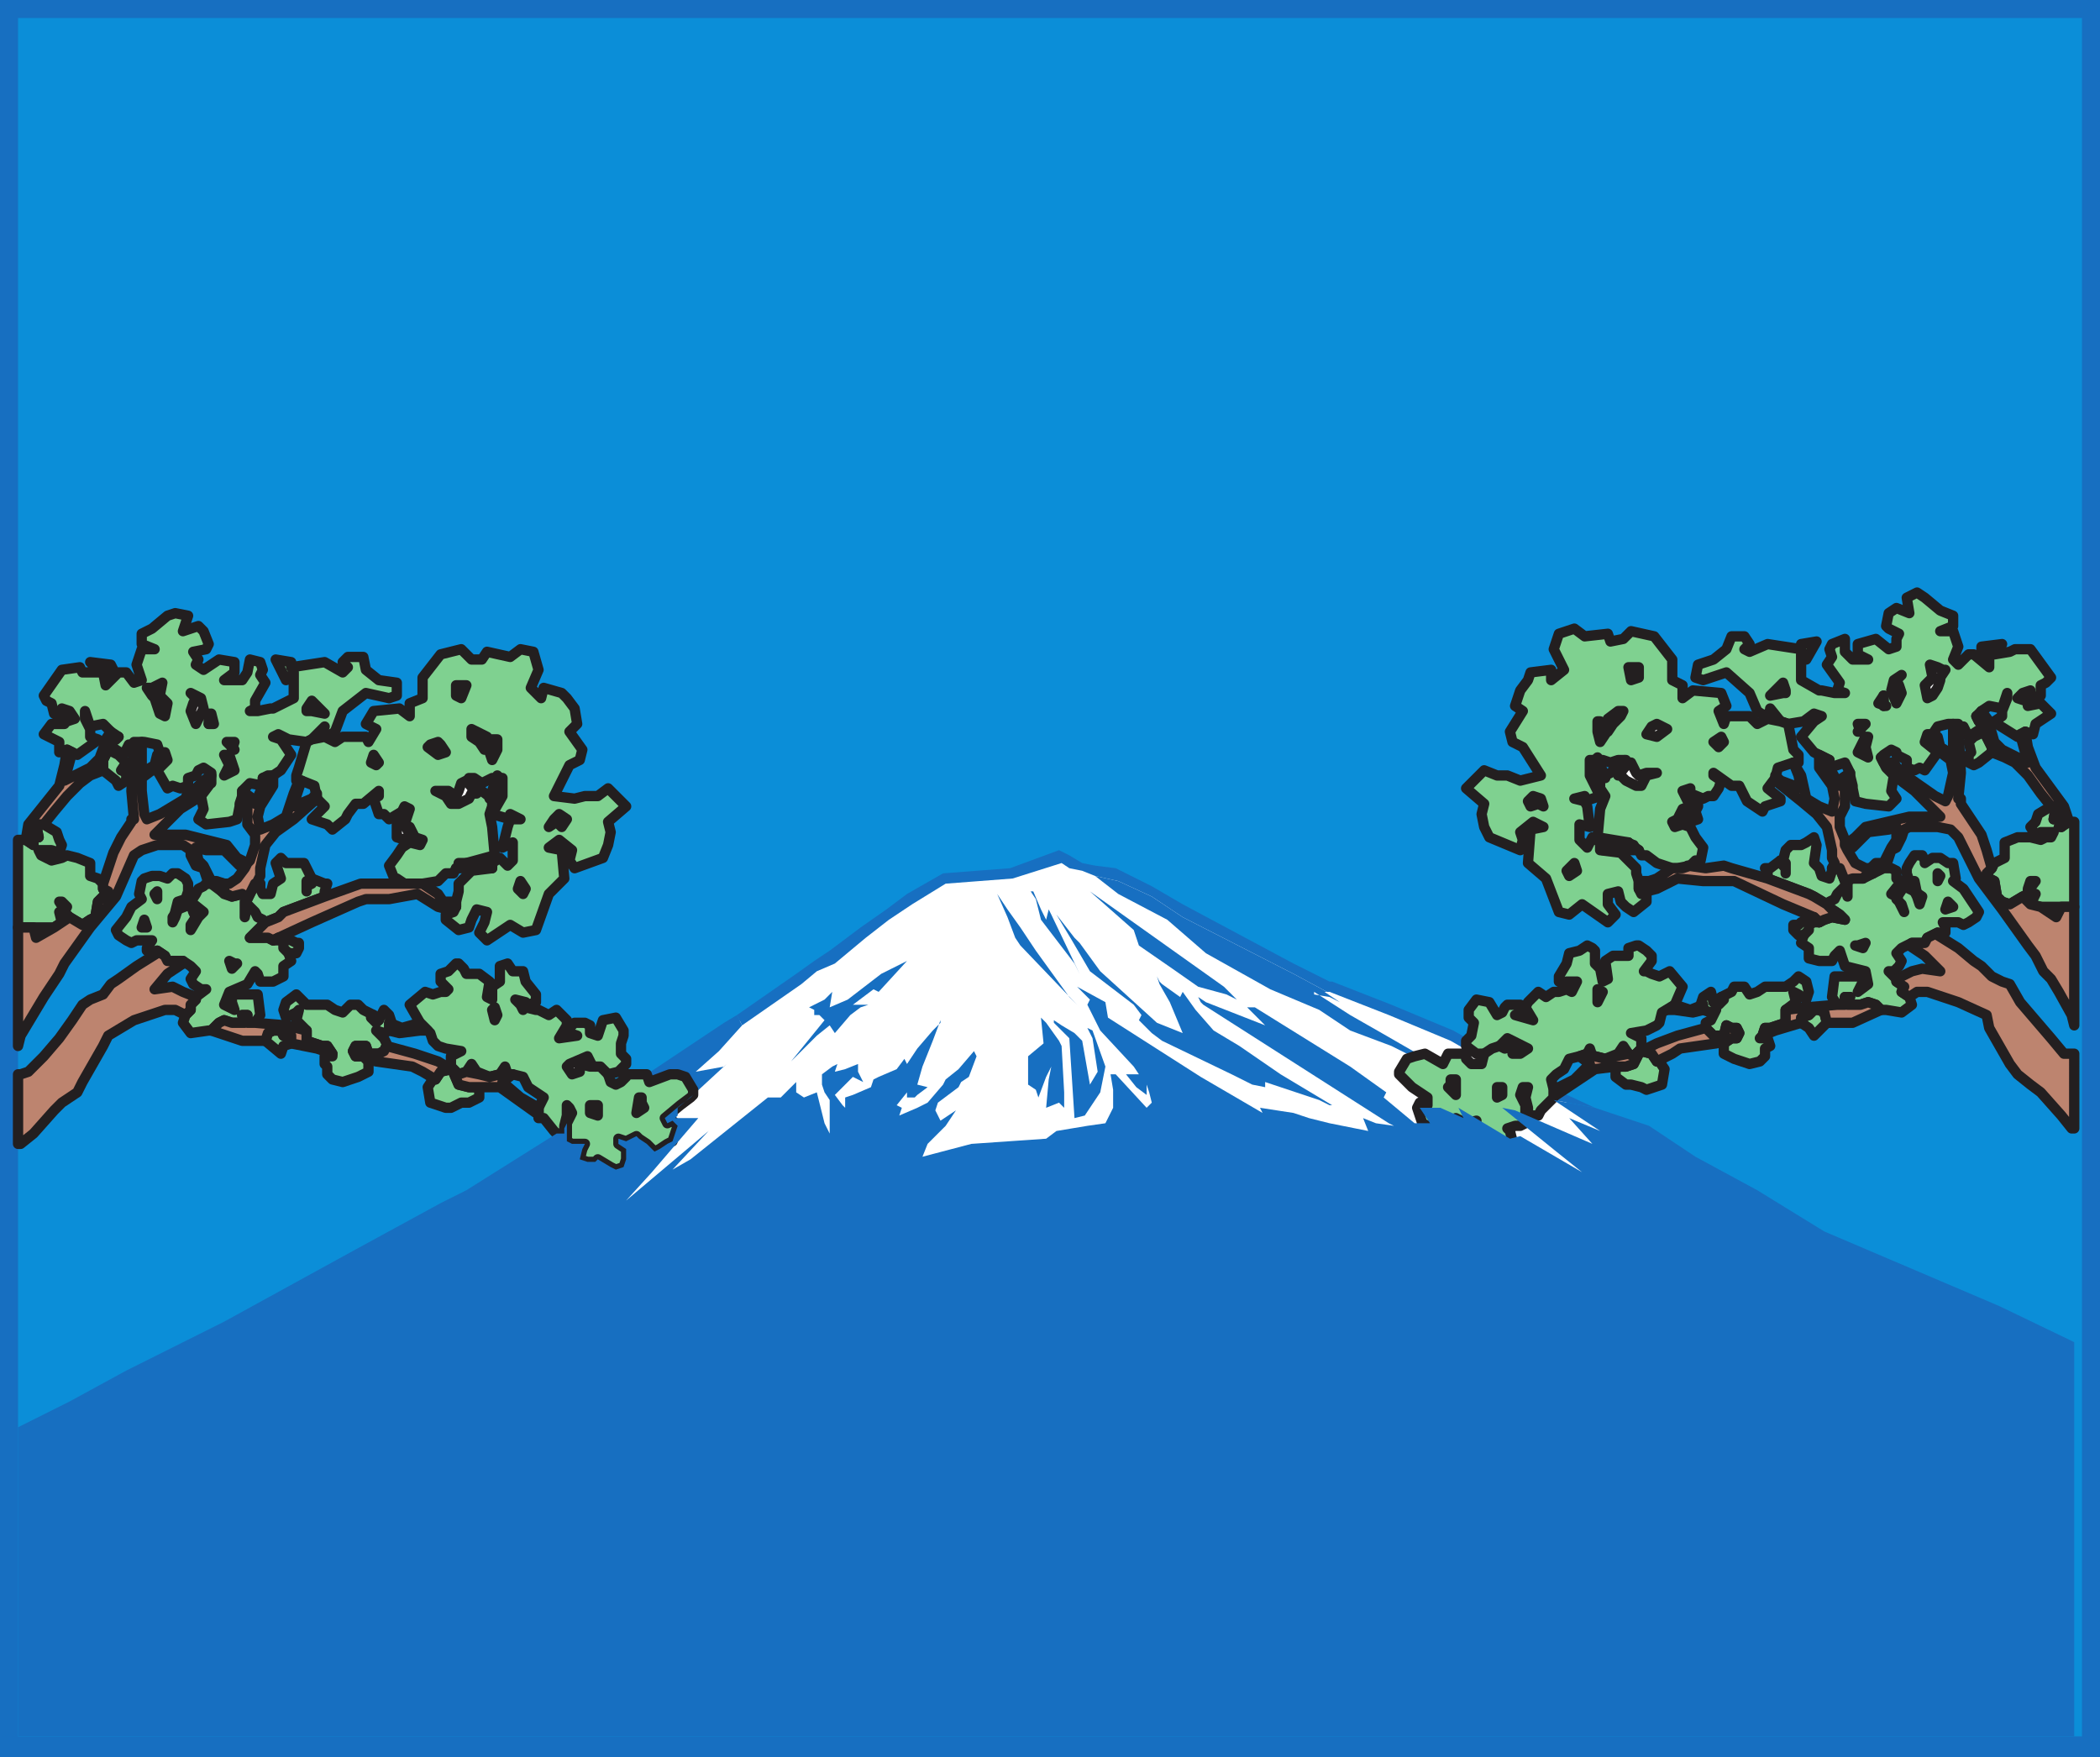 <svg xmlns="http://www.w3.org/2000/svg" width="611.25" height="511.5"><path fill="#176fc1" fill-rule="evenodd" d="M611.25 0v511.5H0V0h611.25"/><path fill="#0b8ed8" fill-rule="evenodd" d="M5.25 5.25H606V505.5H5.25V5.25"/><path fill="#fff" fill-rule="evenodd" d="m404.25 327-54-34.5-.75-.75-.75-1.5 2.25 1.5 17.25 6.75-5.25-5.25h2.25L393 310.5l10.5 7.5-.75 1.5 9 7.5h4.5l-3-4.5h6l6.75 3-1.5-3 15 9 3-.75 18 10.5-7.5-6-15.75-12.75 3.75.75 22.5 9.75-6.75-7.5 9 3.75-13.5-9-30-17.25-18-7.5-17.25-6.75h-.75l-9.75-5.25-32.25-16.5-9-6-9.75-4.5-6.75-1.5-3.75-1.5-3.75-.75-2.25-1.5-14.25 4.5-19.5 1.5-9.75 6-6.75 4.5L252 273l-9 7.5-5.25 2.25-4.5 3.75-17.25 12-6.75 7.5-6.75 6 8.25-1.5-9 8.25-3.75 3.75-.75 2.25-.75.75h6.75l-13.5 15.75-7.5 8.25 24-20.25-10.5 11.25 5.25-3 22.5-18h3.75l4.5-4.5v3l2.25 1.5 3.75-1.5 2.25 9 1.5 3v.75-10.5L240 318l-.75-2.25v-3l3-2.25 1.5-.75L243 312l3-.75 3.75-1.5V312l1.5 3-3-1.5-5.25 5.25 2.25 3 .75.75v-3l2.25-.75 5.25-2.25.75-2.25 1.5-.75 5.25-2.25 2.25-3 .75 1.5 3-4.5 4.5-5.25 2.25-2.25V297l-2.25 6-3 7.5-1.5 5.25 3 .75-3 2.25-.75.75H264v-3 1.5l-3 3.75 1.5.75-.75 2.25 5.25-2.25 3-1.5 4.5-5.25.75-1.5 3.75-3 4.5-5.25.75 1.5-2.25 6-2.25 1.5-.75 1.5-6 4.5-.75 2.25 1.5 3 4.5-3-3 4.5L270 333l-1.5 3.75 14.25-3.75 21.75-1.5 3-2.25 9-1.5 5.25-.75 2.25-4.5v-5.25l-.75-4.5h1.5l9 9.75 1.5-1.5-.75-3-.75-2.25v3l-3-2.25-3-3.75h3.75l-1.5-2.25-9.75-10.5-3.75-7.5.75-1.5-3.75-3.75 8.25 4.5.75 4.5 27 17.25 15.75 9 2.25 1.5-.75-1.5 12 2.25 9.75 2.25 10.5 2.25-1.5-3 2.25.75 6 1.5-1.5-1.5"/><path fill="none" stroke="#fff" stroke-linecap="round" stroke-linejoin="round" stroke-miterlimit="10" stroke-width="3" d="m404.25 327-54-34.5-.75-.75-.75-1.5 2.25 1.5 17.25 6.75-5.25-5.25h2.25L393 310.5l10.5 7.5-.75 1.5 9 7.5h4.5l-3-4.5h6l6.75 3-1.5-3 15 9 3-.75 18 10.5-7.5-6-15.75-12.75 3.75.75 22.5 9.75-6.75-7.5 9 3.75-13.5-9-30-17.25-18-7.5-17.25-6.75h-.75l-9.75-5.25-32.25-16.5-9-6-9.75-4.5-6.75-1.5-3.75-1.5-3.75-.75-2.25-1.5-14.25 4.5-19.5 1.5-9.75 6-6.75 4.5L252 273l-9 7.5-5.25 2.25-4.5 3.75-17.25 12-6.75 7.5-6.75 6 8.25-1.5-9 8.25-3.75 3.75-.75 2.25-.75.75h6.75l-13.5 15.75-7.5 8.25 24-20.25-10.5 11.25 5.25-3 22.5-18h3.75l4.5-4.5v3l2.25 1.5 3.75-1.5 2.25 9 1.5 3v.75-10.5L240 318l-.75-2.25v-3l3-2.25 1.5-.75L243 312l3-.75 3.75-1.5V312l1.5 3-3-1.5-5.25 5.25 2.25 3 .75.75v-3l2.25-.75 5.25-2.25.75-2.25 1.5-.75 5.25-2.25 2.25-3 .75 1.5 3-4.5 4.5-5.25 2.25-2.25V297l-2.25 6-3 7.5-1.5 5.25 3 .75-3 2.25-.75.75H264v-3 1.5l-3 3.75 1.5.75-.75 2.25 5.25-2.25 3-1.5 4.5-5.25.75-1.5 3.75-3 4.5-5.25.75 1.5-2.25 6-2.25 1.5-.75 1.5-6 4.5-.75 2.25 1.5 3 4.5-3-3 4.5L270 333l-1.5 3.75 14.25-3.75 21.75-1.5 3-2.25 9-1.5 5.25-.75 2.25-4.5v-5.25l-.75-4.5h1.5l9 9.75 1.5-1.5-.75-3-.75-2.25v3l-3-2.25-3-3.75h3.75l-1.5-2.25-9.75-10.5-3.75-7.5.75-1.5-3.75-3.75 8.25 4.5.75 4.5 27 17.25 15.75 9 2.25 1.5-.75-1.5 12 2.25 9.75 2.25 10.5 2.25-1.5-3 2.25.75 6 1.5zm0 0"/><path fill="#176fc1" fill-rule="evenodd" d="m464.25 322.5-9.75-4.5-31.5-18-18-7.5-17.25-6.75H387l-10.5-5.25-32.25-17.25-9-5.25-10.5-5.25-6-.75-3.75-.75-3.75-2.25-3-1.5-14.25 5.25-19.5 1.5-10.5 6-6 4.5-7.5 5.25-9 6.75-4.5 3-5.25 3.75-17.25 12 1.5 3 17.25-12 4.5-3.75 5.25-2.25 9-7.5 6.75-5.25 6.75-4.5 9.75-6 19.5-1.5 14.25-4.5 2.25 1.5 3.75.75 3.75 1.5 6.75 1.5 9.75 4.5 9 6 32.25 16.5 9.75 5.25h.75l17.25 6.75 18 7.5 30 17.25 12 2.25"/><path fill="#176fc1" fill-rule="evenodd" d="m214.5 295.5-3.75 2.25-22.5 15L189 315l6-2.25h2.25l2.25.75 2.25 3.75v1.5l9.75-9-.75.75-8.25 1.5 6.75-6 6.75-7.5-1.5-3m102.75-36 39 27.75L360 291l-3-1.5-8.25-2.25-7.5-5.25-9.75-6.75-1.5-4.5-12.75-11.25m-11.25 51-.75 3.75-.75 8.25 3.75-1.5 1.5 1.5V318l-.75-13.5-.75-1.5-3.75-5.25-1.5-1.5.75 7.5-4.5 3.75v8.25l2.25 1.5.75 2.25 2.25-6 1.5-3m79.5-21.75 4.5 3-3-1.5-4.5-.75v-.75l10.5 6.75 10.5 6 19.5 11.25-13.5-6-4.5-2.25-12-4.5-9-6-14.25-6L351 277.5l-11.25-9.75-14.25-7.5-6.75-5.25 6.75 1.5 9.75 4.5 9 6 32.25 16.5 9.75 5.25h-.75m-132.75 3.75h-4.5l6-4.5 1.5.75 8.25-9-7.5 3.75-9.75 7.5-5.25 2.25.75-4.5L240 291l-4.5 2.25 1.5.75v1.5h1.5l1.5 1.5-9.75 12 7.5-7.5 3.75-3 1.5 2.25 4.5-5.25 3-2.25 2.25-.75M315 294l-3.75-3.75-9.75-13.5L297 270l-3.75-5.25-3-4.5 3 6.75 2.25 6 1.5 2.25 16.5 17.25 1.5 1.5m-.75-10.5L306 266.25l-.75-1.5-.75 3-1.5-3-2.25-5.25H300l1.5 2.25 1.5 6 9.75 12.75 1.5 3"/><path fill="#176fc1" fill-rule="evenodd" d="m316.5 299.25 1.5 3 1.5 9.75-2.25 3.75L315 303l-2.25-2.25-3.75-2.25-2.25-1.5v.75l4.5 4.5 1.5 23.25 3-.75 4.5-6.75 1.5-7.5L318 300l-1.5-.75M312.75 273l1.5 1.5 6 8.25 16.5 15 7.5 3-3.75-9-3-5.25-.75-2.25.75 1.5.75.75 5.25 3.75.75-1.5L348 294l5.25 6 7.5 4.5 12 8.25 15 9H387l-3-1.5-15.75-5.25v1.5l-3.75-.75-6-3-20.25-9.75-3-2.25-3.75-3.75.75-1.5-2.25-3-12.75-9.75-5.25-9-4.5-7.5 5.25 6.75"/><path fill="#7fd190" fill-rule="evenodd" d="M9.75 246v-3h.75l.75.75-.75-3.75h2.25l3.75 2.25.75 2.25.75 1.5-.75 2.25-2.25-.75h-3.75L12 249l3 1.5 3-.75 1.5-.75 3 .75 3.75 1.5V255l2.25.75 1.5 1.5v1.5l1.5.75-3 3-.75 4.5-1.5.75-2.25 1.5-3.75-2.25-1.5-1.5.75-1.5-1.5-1.5h-.75l1.5 2.25-1.5.75.75 3-2.25 1.5H5.25v-25.5H7.5l2.25 1.5"/><path fill="none" stroke="#231f20" stroke-linecap="round" stroke-linejoin="round" stroke-miterlimit="10" stroke-width="3" d="M9.75 246v-3h.75l.75.75-.75-3.75h2.25l3.75 2.25.75 2.25.75 1.5-.75 2.25-2.25-.75h-3.75L12 249l3 1.5 3-.75 1.5-.75 3 .75 3.75 1.5V255l2.25.75 1.5 1.5v1.5l1.5.75-3 3-.75 4.5-1.5.75-2.25 1.5-3.75-2.25-1.5-1.5.75-1.5-1.5-1.5h-.75l1.5 2.25-1.5.75.75 3-2.25 1.5H5.25v-25.5H7.5Zm0 0"/><path fill="#7fd190" fill-rule="evenodd" d="M84.75 303.75v-2.25H82.5l-.75-1.5H79.5l-1.5.75-.75 2.25 4.5 3.75.75-2.25 2.25-.75"/><path fill="none" stroke="#231f20" stroke-linecap="round" stroke-linejoin="round" stroke-miterlimit="10" stroke-width="3" d="M84.75 303.75v-2.25H82.5l-.75-1.5H79.5l-1.5.75-.75 2.25 4.5 3.75.75-2.25zm0 0"/><path fill="#7fd190" fill-rule="evenodd" d="m131.25 310.5 2.25 5.25 3 .75h3v3l-3 1.5h-2.25l-3 1.5h-1.5l-4.5-1.5-.75-4.5 1.5-2.25h.75l1.5-2.25 3-.75v-.75"/><path fill="none" stroke="#231f20" stroke-linecap="round" stroke-linejoin="round" stroke-miterlimit="10" stroke-width="3" d="m131.25 310.5 2.25 5.25 3 .75h3v3l-3 1.5h-2.25l-3 1.5h-1.5l-4.5-1.5-.75-4.5 1.5-2.25h.75l1.5-2.25 3-.75zm0 0"/><path fill="#7fd190" fill-rule="evenodd" d="M112.5 304.5v-.75l-.75-1.5-2.25-2.25 2.25.75 1.5-.75.75-2.25-.75-2.25-1.5-1.5-1.5 3-1.5-1.5-3-1.5-1.5-1.5H102l-2.25 2.25-2.25-.75-2.25-1.5h-6l-3-3-3 2.25-.75 2.25.75 2.25 3-1.5.75-.75-.75 3 3 3v3l4.5 1.5h1.5l1.5 2.25v.75H94.5v2.25l.75.75v2.25l1.5 1.5 3 .75 4.5-1.5 3-1.5v-3l-1.5-1.5h-2.25l-.75-1.5.75-1.5h3l.75 2.25h3l1.5-.75.75-1.5"/><path fill="none" stroke="#231f20" stroke-linecap="round" stroke-linejoin="round" stroke-miterlimit="10" stroke-width="3" d="M112.5 304.5v-.75l-.75-1.5-2.25-2.25 2.25.75 1.5-.75.75-2.25-.75-2.25-1.5-1.5-1.5 3-1.5-1.5-3-1.5-1.5-1.5H102l-2.25 2.25-2.25-.75-2.25-1.5h-6l-3-3-3 2.25-.75 2.25.75 2.25 3-1.5.75-.75-.75 3 3 3v3l4.5 1.5h1.5l1.5 2.25v.75H94.5v2.25l.75.75v2.25l1.5 1.5 3 .75 4.5-1.5 3-1.5v-3l-1.5-1.5h-2.25l-.75-1.5.75-1.5h3l.75 2.25h3l1.5-.75zm0 0"/><path fill="#7fd190" fill-rule="evenodd" d="M72 297.75v-2.25h-1.5l.75 2.25H67.5l-2.25-.75-1.5.75L61.5 300h-.75l-5.25.75-2.25-3 .75-2.25 1.5-1.5v-1.5L57 291v-.75l3-2.25h-1.5l-2.25-1.5-.75-1.5 1.5-2.25-1.5-1.5-2.25-1.5h-4.5l-.75-1.5-2.25-1.5-1.5.75-1.5-.75V276l1.5-2.25h-4.5l-1.5.75-1.5-.75-2.25-1.5-.75-1.5 3-3.75 1.5-3 3-2.25-.75-1.5.75-3.75.75-.75 2.25-.75h2.25l2.25.75 1.5-1.5h1.5l2.25 1.5.75 1.5v2.25l-.75 2.25-2.25.75-.75 3 .75-.75 3.75-1.5.75 2.25.75 1.5-1.5 2.25v1.5l2.25-3.75 1.5-1.5-3.75-3 1.5-2.25.75-1.5 1.5-.75.75-.75h1.5l3 2.25.75.75 2.25.75 3-.75 1.5 1.5 2.25-4.5h1.5v1.5l.75 1.5h2.25l.75-3 2.25-1.5-1.5-4.5 1.5-1.5 1.5 1.5h5.25l2.25 4.5 3.75 1.5h.75l-.75 2.25v1.5l-12 4.5L81 267l-3.75 1.5-4.5 4.5H78l1.5.75 2.25-.75 3 .75 1.5.75H87v1.5l-.75 1.5H84l.75 2.25-2.25 1.5v3l-3 1.5h-3.75L75 283.5l-.75-.75L72 286.5l-5.25 2.25-1.5 3.75 3 1.5-.75-2.25v-2.25H75l.75 6-1.5 2.25H72"/><path fill="none" stroke="#231f20" stroke-linecap="round" stroke-linejoin="round" stroke-miterlimit="10" stroke-width="3" d="M72 297.75v-2.25h-1.5l.75 2.25H67.5l-2.25-.75-1.5.75L61.5 300h-.75l-5.25.75-2.25-3 .75-2.25 1.5-1.5v-1.5L57 291v-.75l3-2.25h-1.5l-2.25-1.5-.75-1.5 1.5-2.25-1.5-1.5-2.25-1.5h-4.5l-.75-1.5-2.25-1.5-1.5.75-1.5-.75V276l1.5-2.25h-4.5l-1.5.75-1.5-.75-2.25-1.5-.75-1.5 3-3.75 1.5-3 3-2.25-.75-1.5.75-3.75.75-.75 2.25-.75h2.25l2.25.75 1.5-1.5h1.5l2.25 1.5.75 1.5v2.25l-.75 2.25-2.25.75-.75 3 .75-.75 3.75-1.5.75 2.25.75 1.5-1.5 2.25v1.5l2.25-3.75 1.5-1.5-3.75-3 1.5-2.25.75-1.5 1.5-.75.75-.75h1.5l3 2.25.75.75 2.25.75 3-.75 1.5 1.5 2.25-4.5h1.5v1.5l.75 1.5h2.25l.75-3 2.25-1.5-1.5-4.5 1.5-1.5 1.5 1.5h5.25l2.25 4.5 3.75 1.5h.75l-.75 2.25v1.5l-12 4.5L81 267l-3.75 1.5-4.5 4.5H78l1.5.75 2.25-.75 3 .75 1.5.75H87v1.5l-.75 1.5H84l.75 2.25-2.25 1.5v3l-3 1.5h-3.75L75 283.5l-.75-.75L72 286.5l-5.25 2.25-1.5 3.75 3 1.5-.75-2.25v-2.25H75l.75 6-1.5 2.25zm0 0"/><path fill="#7fd190" fill-rule="evenodd" d="M41.25 216H42l3.75.75.75 2.25H48l.75 2.25-3 3 3 5.25 1.5-.75 2.25.75 2.25-.75v-2.25l2.25-.75.75-1.5 1.5-.75 2.25 1.5v.75l-.75 3-2.25 3 .75 3.75-1.5 3L60 240l6.75-.75 2.25-.75.75-3.75V234l.75-2.25v-1.5l2.25-2.25 3.75.75v-2.25l3-.75 2.25-1.5 3-4.5-3-4.5-2.25-.75 1.5-.75 3 1.5 5.25.75 1.5-.75 3.75-3.75-.75 1.5 1.5 1.5 2.25-1.5 2.25-6 6.75-5.25 6.75 1.5 2.25-.75v-3.75l-5.25-.75-3.75-3-.75-3.75h-4.5l-1.5 1.5 1.5 1.5-1.5 1.5-5.25-3-9.75 1.5v-1.5l-4.5-.75 3 6 2.25-2.25v7.5l-6 3h-.75L75 207h-2.25l1.5-.75V204l3-5.25-1.5-2.25.75-1.5-.75-2.25-3-.75-.75 3.75-1.5 2.25h-5.25l3-2.25v-3l-4.5-.75-4.5 3-2.25-1.5.75-1.5-1.5-2.25L60 189l.75-1.5-1.5-3.75-1.5-1.5-4.5 1.5 1.5-4.5-3.75-.75-2.25.75-4.5 3.75-3 1.5v3L45 189h-3.75l-1.5 4.5 1.5 4.5-2.25.75-2.25-3H34.5l-3.75 3.75-.75-3.75h1.5L33 195l-.75-1.5-6-.75 3 3H24l-.75-1.5L18 195l-5.25 7.5.75 1.5 1.5.75.75 3 3 1.5v1.5H15l-2.25 3 4.5 2.25v3l2.25-.75 3 1.5 5.25-3.75.75-.75-2.25-.75v-2.25l-1.5-3V207l1.5 4.5 3.75-.75 2.25 2.25 2.25 1.5-.75.75-2.25 1.5 4.5 3 1.5-3H39l2.25-.75"/><path fill="none" stroke="#231f20" stroke-linecap="round" stroke-linejoin="round" stroke-miterlimit="10" stroke-width="3" d="M41.25 216H42l3.75.75.75 2.25H48l.75 2.25-3 3 3 5.25 1.5-.75 2.25.75 2.25-.75v-2.25l2.25-.75.75-1.5 1.5-.75 2.25 1.5v.75l-.75 3-2.25 3 .75 3.75-1.5 3L60 240l6.75-.75 2.25-.75.75-3.75V234l.75-2.25v-1.5l2.25-2.25 3.75.75v-2.25l3-.75 2.25-1.5 3-4.5-3-4.5-2.25-.75 1.5-.75 3 1.5 5.25.75 1.5-.75 3.75-3.75-.75 1.5 1.5 1.5 2.25-1.5 2.25-6 6.75-5.25 6.75 1.5 2.25-.75v-3.75l-5.25-.75-3.75-3-.75-3.75h-4.5l-1.5 1.5 1.5 1.5-1.5 1.5-5.25-3-9.75 1.5v-1.5l-4.5-.75 3 6 2.25-2.25v7.5l-6 3h-.75L75 207h-2.25l1.5-.75V204l3-5.25-1.5-2.25.75-1.5-.75-2.25-3-.75-.75 3.75-1.5 2.25h-5.25l3-2.25v-3l-4.5-.75-4.5 3-2.25-1.5.75-1.5-1.5-2.25L60 189l.75-1.5-1.5-3.75-1.5-1.5-4.5 1.5 1.5-4.5-3.75-.75-2.25.75-4.5 3.75-3 1.5v3L45 189h-3.75l-1.5 4.5 1.5 4.5-2.25.75-2.25-3H34.5l-3.75 3.75-.75-3.75h1.5L33 195l-.75-1.5-6-.75 3 3H24l-.75-1.5L18 195l-5.25 7.5.75 1.5 1.5.75.75 3 3 1.5v1.5H15l-2.25 3 4.5 2.25v3l2.25-.75 3 1.5 5.25-3.75.75-.75-2.25-.75v-2.25l-1.5-3V207l1.5 4.5 3.75-.75 2.25 2.25 2.25 1.5-.75.75-2.25 1.5 4.5 3 1.5-3H39Zm0 0"/><path fill="#7fd190" fill-rule="evenodd" d="M30 224.25v-3l1.5-3 3 1.5 2.25 2.25-1.5 2.25 1.5.75v2.25l-2.25 1.5-.75-1.5-3.75-3"/><path fill="none" stroke="#231f20" stroke-linecap="round" stroke-linejoin="round" stroke-miterlimit="10" stroke-width="3" d="M30 224.25v-3l1.5-3 3 1.5 2.25 2.25-1.5 2.25 1.5.75v2.25l-2.25 1.5-.75-1.5zm0 0"/><path fill="#7fd190" fill-rule="evenodd" d="m94.5 234.75-3.75 3.75 4.5 1.5 1.5 1.5 3.75-3 .75-1.5 2.25-3h2.25l4.5-3.75v1.5l-1.5.75 1.5 4.5h1.5l1.5 1.5 3.75-2.25.75-1.5 1.5.75-1.5 4.5 1.5.75 1.5 3 2.25.75-.75 1.5-3-.75-2.25 1.5-1.5 2.25-2.25 3 1.5 3.75h.75l2.25 1.5 3 .75 2.25-.75 4.5-.75 2.25-2.25H132l.75-1.5 3-1.5L144 249l-.75-8.25-.75-3.75.75-2.25v-2.25l-3-2.25-3.75-3.75h1.5l2.25 1.5 3-1.5h3v5.25l-3 5.25 5.25 1.5-.75 2.25-1.5 6 3-1.5v5.25l-1.5 1.5-2.25-2.25-2.25 1.5v1.5l-6 .75-3.75 3.75v2.25l-.75 3v1.5l-.75 1.5-2.25.75v1.5l3.75 3 3-.75.75-2.25 1.5-3 3 .75-.75 3-1.5 3 2.25 2.25 6.75-4.5 3.75 2.25 3.75-.75 3.75-10.5 4.5-4.5-.75-8.25-3.75-.75 3-2.25 3.75 3-.75 3 1.5 2.25 8.25-3L177 246l.75-3.75-.75-3 5.25-4.5-5.25-5.25-3 2.25h-3.75l-3 .75-6-.75 4.5-9 3-1.5.75-3-3.75-5.25 2.25-2.25-.75-4.5-2.25-3-1.5-1.5-5.25-1.5-.75 3-3-3 2.25-5.25-1.5-5.25-3.75-.75-3 2.25-6.75-1.5-1.5 2.25h-3l-3-3-6 1.5-5.25 6.75v6l-3.75 1.5v3.75l-3-2.25-7.5.75-2.25 3.75 3 1.5-2.25 3.75-.75-1.5h-6.75L97.5 216l-3-1.5-3.75.75-1.5.75-2.25 7.5-.75 2.25v1.5h1.5l3.75 1.5.75 3.75 2.25 2.25"/><path fill="none" stroke="#231f20" stroke-linecap="round" stroke-linejoin="round" stroke-miterlimit="10" stroke-width="3" d="m94.5 234.75-3.75 3.75 4.5 1.5 1.5 1.5 3.75-3 .75-1.5 2.25-3h2.25l4.5-3.75v1.5l-1.5.75 1.5 4.5h1.5l1.5 1.5 3.75-2.25.75-1.5 1.5.75-1.5 4.5 1.5.75 1.5 3 2.25.75-.75 1.5-3-.75-2.25 1.5-1.5 2.25-2.25 3 1.5 3.75h.75l2.25 1.5 3 .75 2.25-.75 4.5-.75 2.25-2.25H132l.75-1.5 3-1.5L144 249l-.75-8.25-.75-3.75.75-2.25v-2.25l-3-2.25-3.75-3.75h1.5l2.25 1.5 3-1.5h3v5.25l-3 5.25 5.25 1.5-.75 2.25-1.5 6 3-1.5v5.25l-1.5 1.5-2.25-2.25-2.25 1.5v1.5l-6 .75-3.75 3.75v2.25l-.75 3v1.5l-.75 1.5-2.25.75v1.5l3.75 3 3-.75.75-2.25 1.5-3 3 .75-.75 3-1.5 3 2.25 2.25 6.75-4.5 3.75 2.25 3.75-.75 3.75-10.5 4.5-4.5-.75-8.25-3.75-.75 3-2.25 3.75 3-.75 3 1.5 2.25 8.25-3L177 246l.75-3.75-.75-3 5.25-4.5-5.25-5.25-3 2.25h-3.75l-3 .75-6-.75 4.5-9 3-1.5.75-3-3.75-5.25 2.25-2.25-.75-4.5-2.25-3-1.5-1.5-5.25-1.5-.75 3-3-3 2.25-5.25-1.5-5.25-3.75-.75-3 2.25-6.75-1.5-1.5 2.25h-3l-3-3-6 1.5-5.25 6.75v6l-3.75 1.5v3.75l-3-2.25-7.5.75-2.25 3.75 3 1.5-2.25 3.75-.75-1.5h-6.75L97.5 216l-3-1.5-3.75.75-1.5.75-2.25 7.5-.75 2.25v1.5h1.5l3.75 1.5.75 3.75zm0 0"/><path fill="#7fd190" fill-rule="evenodd" d="m138.75 312 3.75 1.5 3-.75 1.5-2.25.75 2.25h1.5l3 .75 1.5 3 4.5 3-1.5 3v3h1.5l3 3.75.75.75h2.25v-2.25l.75-3v.75-3.75l.75.75.75 1.5-1.5 3v5.25l1.5.75h3.75l-.75 1.5-.75 3 2.25.75h2.25l.75-.75 3.75 2.25 1.5.75 2.25-.75.75-2.25v-3L180 333v-1.5l2.25.75 3-1.5.75.75 2.25 1.5 2.25 2.25 1.5-.75 2.25-1.5 1.5-.75 1.5-4.5-1.5-1.5-1.5.75-.75-1.5 4.5-3.75 3-2.25.75-.75v-1.5l-2.25-3.75-2.25-.75H195l-6 2.25-.75-2.25h-6v.75l-1.5 1.5-1.5.75-1.5-.75-.75-2.25 3-.75 2.25-2.25v-1.5l-1.5-1.5v-3l.75-2.25V300l-2.25-3.75-3.75.75-1.5 4.5-2.25-.75v-2.25l-1.5-.75h-3l-1.5 1.5v1.5l2.25.75-5.25.75 2.25-3.75V297l-3-3-2.25 1.5-3-1.5H156l-3-.75-.75.75-.75-1.5-1.5-1.5 3 .75.75.75 2.25-.75v-2.25l-3-3.75-.75-3h-3l-1.5-2.25-2.25.75v4.5l-2.25 1.5V291l-1.5-.75.75-4.5-3-2.25h-3.75L135 282l-1.5-1.5h-.75l-2.25 2.25-2.25.75v2.25l2.25 2.25-.75.75h-1.5l-2.25.75-2.25-.75-4.5 3.75 3 5.25 3 3L126 303l1.5 1.5 2.25.75 4.5.75-3 1.5v3l2.25 2.25 2.25-.75 1.5-2.25 1.5 2.25"/><path fill="none" stroke="#231f20" stroke-linecap="round" stroke-linejoin="round" stroke-miterlimit="10" stroke-width="3" d="m138.75 312 3.75 1.5 3-.75 1.5-2.25.75 2.25h1.5l3 .75 1.5 3 4.5 3-1.5 3v3h1.5l3 3.75.75.75h2.25v-2.25l.75-3v.75-3.75l.75.75.75 1.5-1.5 3v5.25l1.5.75h3.75l-.75 1.5-.75 3 2.25.75h2.25l.75-.75 3.75 2.25 1.5.75 2.25-.75.75-2.25v-3L180 333v-1.5l2.25.75 3-1.5.75.75 2.25 1.5 2.25 2.25 1.5-.75 2.25-1.5 1.5-.75 1.5-4.5-1.5-1.5-1.5.75-.75-1.5 4.5-3.75 3-2.25.75-.75v-1.5l-2.25-3.75-2.25-.75H195l-6 2.25-.75-2.25h-6v.75l-1.5 1.5-1.5.75-1.5-.75-.75-2.25 3-.75 2.25-2.25v-1.5l-1.5-1.5v-3l.75-2.25V300l-2.25-3.75-3.75.75-1.5 4.5-2.25-.75v-2.25l-1.5-.75h-3l-1.5 1.5v1.5l2.25.75-5.25.75 2.25-3.75V297l-3-3-2.25 1.5-3-1.5H156l-3-.75-.75.75-.75-1.5-1.5-1.5 3 .75.75.75 2.25-.75v-2.25l-3-3.75-.75-3h-3l-1.5-2.25-2.25.75v4.5l-2.25 1.5V291l-1.5-.75.75-4.5-3-2.25h-3.75L135 282l-1.5-1.5h-.75l-2.25 2.25-2.25.75v2.25l2.25 2.25-.75.75h-1.5l-2.25.75-2.25-.75-4.5 3.75 3 5.25 3 3L126 303l1.5 1.5 2.25.75 4.5.75-3 1.5v3l2.25 2.25 2.25-.75 1.5-2.25zm0 0"/><path fill="#fff" fill-rule="evenodd" d="m45.75 199.5-1.5.75h-1.5l1.5 2.25.75.75 1.5 4.5 1.5.75.75-3.75-2.25-2.25.75-3.75-1.5.75"/><path fill="none" stroke="#231f20" stroke-linecap="round" stroke-linejoin="round" stroke-miterlimit="10" stroke-width="3" d="m45.75 199.5-1.5.75h-1.5l1.5 2.25.75.75 1.5 4.5 1.5.75.75-3.75-2.25-2.25.75-3.75zm0 0"/><path fill="#00adef" fill-rule="evenodd" d="m144.75 225.75.75.75-2.25 6h-.75l2.25-6.75"/><path fill="none" stroke="#231f20" stroke-linecap="round" stroke-linejoin="round" stroke-miterlimit="10" stroke-width="3" d="m144.75 225.75.75.75-2.25 6h-.75zm0 0"/><path fill="#00adef" fill-rule="evenodd" d="m151.5 256.5 1.5 2.25-.75 1.5-1.5-1.5.75-2.25"/><path fill="none" stroke="#231f20" stroke-linecap="round" stroke-linejoin="round" stroke-miterlimit="10" stroke-width="3" d="m151.5 256.5 1.5 2.25-.75 1.5-1.5-1.5zm0 0"/><path fill="#00adef" fill-rule="evenodd" d="m19.5 210-1.5-3.75 2.25.75 1.5 2.25-2.25.75"/><path fill="none" stroke="#231f20" stroke-linecap="round" stroke-linejoin="round" stroke-miterlimit="10" stroke-width="3" d="m19.5 210-1.5-3.75 2.25.75 1.5 2.25zm0 0"/><path fill="#fff" fill-rule="evenodd" d="m124.5 217.5 3 2.25 2.25-.75-1.5-2.25-.75-.75-2.25.75-.75.75"/><path fill="none" stroke="#231f20" stroke-linecap="round" stroke-linejoin="round" stroke-miterlimit="10" stroke-width="3" d="m124.5 217.5 3 2.25 2.25-.75-1.5-2.25-.75-.75-2.25.75zm0 0"/><path fill="#fff" fill-rule="evenodd" d="m117.75 240-2.25-1.5v5.25l2.25.75 1.5-1.5-1.5-3"/><path fill="none" stroke="#231f20" stroke-linecap="round" stroke-linejoin="round" stroke-miterlimit="10" stroke-width="3" d="m117.75 240-2.25-1.5v5.25l2.25.75 1.5-1.5zm0 0"/><path fill="#fff" fill-rule="evenodd" d="m159.75 240.75 1.5-2.25 1.5-1.5 2.25 1.5-1.5 2.25-1.5-1.5-2.25 1.5"/><path fill="none" stroke="#231f20" stroke-linecap="round" stroke-linejoin="round" stroke-miterlimit="10" stroke-width="3" d="m159.75 240.75 1.5-2.25 1.5-1.5 2.25 1.5-1.5 2.25-1.5-1.5zm0 0"/><path fill="#00adef" fill-rule="evenodd" stroke="#231f20" stroke-linecap="round" stroke-linejoin="round" stroke-miterlimit="10" stroke-width="3" d="M148.5 238.5V237l3 1.5zm0 0"/><path fill="#fff" fill-rule="evenodd" d="m135.75 227.25-1.5.75-.75 2.25-.75 1.5-2.25-1.5h-3.75l3 1.5 1.5 2.25h2.25l3-1.5.75-1.5h1.5l-3-3.75"/><path fill="none" stroke="#231f20" stroke-linecap="round" stroke-linejoin="round" stroke-miterlimit="10" stroke-width="3" d="m135.75 227.25-1.5.75-.75 2.25-.75 1.5-2.25-1.5h-3.75l3 1.5 1.5 2.25h2.25l3-1.5.75-1.5h1.5zm0 0"/><path fill="#fff" fill-rule="evenodd" d="M109.5 222.75 108 222l.75-2.25 1.5 2.25-.75.75"/><path fill="none" stroke="#231f20" stroke-linecap="round" stroke-linejoin="round" stroke-miterlimit="10" stroke-width="3" d="M109.5 222.75 108 222l.75-2.25 1.5 2.25zm0 0"/><path fill="#fff" fill-rule="evenodd" d="M143.25 215.25h1.5v3l-1.5 3-.75-2.25.75-3.75"/><path fill="none" stroke="#231f20" stroke-linecap="round" stroke-linejoin="round" stroke-miterlimit="10" stroke-width="3" d="M143.25 215.25h1.5v3l-1.5 3-.75-2.25zm0 0"/><path fill="#fff" fill-rule="evenodd" d="m141 218.25-1.5-2.25-2.25-1.5v-2.25l4.5 2.25-.75 3.75"/><path fill="none" stroke="#231f20" stroke-linecap="round" stroke-linejoin="round" stroke-miterlimit="10" stroke-width="3" d="m141 218.25-1.5-2.25-2.25-1.5v-2.25l4.5 2.25zm0 0"/><path fill="#fff" fill-rule="evenodd" d="m134.25 203.25-1.5-.75v-3h3l-1.5 3.75"/><path fill="none" stroke="#231f20" stroke-linecap="round" stroke-linejoin="round" stroke-miterlimit="10" stroke-width="3" d="m134.25 203.25-1.5-.75v-3h3zm0 0"/><path fill="#00adef" fill-rule="evenodd" d="M60.75 210.75h1.5l-.75-3v3h-.75"/><path fill="none" stroke="#231f20" stroke-linecap="round" stroke-linejoin="round" stroke-miterlimit="10" stroke-width="3" d="M60.75 210.75h1.5l-.75-3v3zm0 0"/><path fill="#00adef" fill-rule="evenodd" d="m186 319.5-.75 4.5 2.25-1.5-.75-1.5v-1.5H186"/><path fill="none" stroke="#231f20" stroke-linecap="round" stroke-linejoin="round" stroke-miterlimit="10" stroke-width="3" d="m186 319.5-.75 4.5 2.25-1.5-.75-1.5v-1.5zm0 0"/><path fill="#00adef" fill-rule="evenodd" d="M51.75 264.75 51 267l-.75 1.5V267l1.5-2.25"/><path fill="none" stroke="#231f20" stroke-linecap="round" stroke-linejoin="round" stroke-miterlimit="10" stroke-width="3" d="M51.75 264.75 51 267l-.75 1.5V267Zm0 0"/><path fill="#00adef" fill-rule="evenodd" stroke="#231f20" stroke-linecap="round" stroke-linejoin="round" stroke-miterlimit="10" stroke-width="3" d="m41.25 270 .75-2.25.75 2.25Zm4.5-8.25-.75-1.5.75-.75zm0 0"/><path fill="#fff" fill-rule="evenodd" d="M89.25 207v-.75l1.5-2.25 3.75 3.75-3.75-.75h-1.5"/><path fill="none" stroke="#231f20" stroke-linecap="round" stroke-linejoin="round" stroke-miterlimit="10" stroke-width="3" d="M89.25 207v-.75l1.5-2.25 3.75 3.75-3.75-.75zm0 0"/><path fill="#00adef" fill-rule="evenodd" d="m65.25 219.75 1.5 3-1.5 3 3-1.5-1.5-4.5h-1.5"/><path fill="none" stroke="#231f20" stroke-linecap="round" stroke-linejoin="round" stroke-miterlimit="10" stroke-width="3" d="m65.25 219.75 1.5 3-1.5 3 3-1.5-1.5-4.5zm0 0"/><path fill="#00adef" fill-rule="evenodd" d="M68.25 218.25 66 216h2.25l-.75 2.25h.75"/><path fill="none" stroke="#231f20" stroke-linecap="round" stroke-linejoin="round" stroke-miterlimit="10" stroke-width="3" d="M68.25 218.25 66 216h2.25l-.75 2.25zm0 0"/><path fill="#fff" fill-rule="evenodd" d="M57 210.75 55.5 207l.75-2.25.75-1.5-1.5-1.5 3 1.5.75 3-2.25 4.5"/><path fill="none" stroke="#231f20" stroke-linecap="round" stroke-linejoin="round" stroke-miterlimit="10" stroke-width="3" d="M57 210.75 55.5 207l.75-2.25.75-1.5-1.5-1.5 3 1.5.75 3zm0 0"/><path fill="#fff" fill-rule="evenodd" d="M174 321.75h-2.25V324l2.25.75v-3"/><path fill="none" stroke="#231f20" stroke-linecap="round" stroke-linejoin="round" stroke-miterlimit="10" stroke-width="3" d="M174 321.75h-2.25V324l2.25.75zm0 0"/><path fill="#fff" fill-rule="evenodd" d="m172.5 310.5-1.5-3-5.25 2.25-.75.75 1.5 2.25 2.25-.75v-2.25l3 .75h1.5-.75"/><path fill="none" stroke="#231f20" stroke-linecap="round" stroke-linejoin="round" stroke-miterlimit="10" stroke-width="3" d="m172.5 310.5-1.5-3-5.25 2.25-.75.75 1.5 2.25 2.25-.75v-2.25l3 .75h1.5zm0 0"/><path fill="#00adef" fill-rule="evenodd" d="m144 297-.75-3 .75-.75.75 2.25-.75 1.5"/><path fill="none" stroke="#231f20" stroke-linecap="round" stroke-linejoin="round" stroke-miterlimit="10" stroke-width="3" d="m144 297-.75-3 .75-.75.75 2.25zm0 0"/><path fill="#00adef" fill-rule="evenodd" d="m68.25 280.5-1.5-.75.75 2.25 1.5-1.5h-.75"/><path fill="none" stroke="#231f20" stroke-linecap="round" stroke-linejoin="round" stroke-miterlimit="10" stroke-width="3" d="m68.25 280.5-1.5-.75.75 2.25 1.5-1.5zm0 0"/><path fill="#00adef" fill-rule="evenodd" stroke="#231f20" stroke-linecap="round" stroke-linejoin="round" stroke-miterlimit="10" stroke-width="3" d="m71.25 267 .75-3.75-.75-.75Zm0 0"/><path fill="#00adef" fill-rule="evenodd" d="M90.75 255.75v1.5l-1.5.75v1.5-3l1.5-.75"/><path fill="none" stroke="#231f20" stroke-linecap="round" stroke-linejoin="round" stroke-miterlimit="10" stroke-width="3" d="M90.75 255.75v1.5l-1.5.75v1.5-3zm0 0"/><path fill="#bd846f" fill-rule="evenodd" d="M5.25 312.75H6l2.25-.75 4.5-4.5 4.5-5.25L21 297l3-4.5 2.25-1.5 3.75-1.5 2.25-3 2.25-1.5 5.25-3.75 6-3.75v-.75l2.25 1.5.75 1.5h4.5v.75l-4.5 3L45 288l5.25-.75 3 1.5 3.75 1.5v.75l-1.5 1.5v1.5l-1.5 1.5-3-1.5h-3l-9 3-7.5 4.5-1.5 3-6 10.5-1.5 3-4.5 3-2.25 2.25-6 6.75L6 333h-.75v-20.25"/><path fill="none" stroke="#231f20" stroke-linecap="round" stroke-linejoin="round" stroke-miterlimit="10" stroke-width="3" d="M5.25 312.75H6l2.25-.75 4.5-4.5 4.5-5.25L21 297l3-4.5 2.25-1.5 3.75-1.5 2.25-3 2.25-1.5 5.25-3.75 6-3.75v-.75l2.25 1.5.75 1.5h4.5v.75l-4.5 3L45 288l5.25-.75 3 1.5 3.75 1.5v.75l-1.5 1.5v1.5l-1.5 1.5-3-1.5h-3l-9 3-7.5 4.5-1.5 3-6 10.5-1.5 3-4.5 3-2.25 2.25-6 6.75L6 333h-.75Zm0 0"/><path fill="#bd846f" fill-rule="evenodd" d="M147.75 312.75h-2.25l-3 .75-3-.75-3.75-.75-2.25.75-2.25-2.25 2.25 5.25 3 .75h9L156 324h.75v-1.5l-5.25-3-5.25-4.5 3-2.25h-1.5"/><path fill="none" stroke="#231f20" stroke-linecap="round" stroke-linejoin="round" stroke-miterlimit="10" stroke-width="3" d="M147.75 312.75h-2.25l-3 .75-3-.75-3.75-.75-2.25.75-2.25-2.25 2.25 5.25 3 .75h9L156 324h.75v-1.5l-5.25-3-5.25-4.5 3-2.25zm0 0"/><path fill="#bd846f" fill-rule="evenodd" d="m107.25 309-1.5-1.5h-2.25l-.75-1.5.75-1.5h3l.75 2.25h3l1.5-.75.75-1.5 8.25 2.25 6.75 2.25 3.75 2.25-3 .75-1.5 2.25L123 312l-3-1.5-10.5-1.5-3-.75.75.75"/><path fill="none" stroke="#231f20" stroke-linecap="round" stroke-linejoin="round" stroke-miterlimit="10" stroke-width="3" d="m107.25 309-1.5-1.5h-2.25l-.75-1.5.75-1.5h3l.75 2.25h3l1.5-.75.75-1.5 8.25 2.25 6.75 2.25 3.75 2.25-3 .75-1.5 2.25L123 312l-3-1.5-10.5-1.5-3-.75zm0 0"/><path fill="#00adef" fill-rule="evenodd" d="m108 296.25 1.5 1.5.75-.75-1.5-1.5-.75.75"/><path fill="none" stroke="#231f20" stroke-linecap="round" stroke-linejoin="round" stroke-miterlimit="10" stroke-width="3" d="m108 296.25 1.5 1.5.75-.75-1.5-1.5zm0 0"/><path fill="#bd846f" fill-rule="evenodd" d="m122.25 297.75 2.25 2.25h-2.25l-6 .75-3-.75v-2.25l3.75 1.5 5.25-1.5"/><path fill="none" stroke="#231f20" stroke-linecap="round" stroke-linejoin="round" stroke-miterlimit="10" stroke-width="3" d="m122.25 297.75 2.25 2.25h-2.25l-6 .75-3-.75v-2.25l3.75 1.5zm0 0"/><path fill="#bd846f" fill-rule="evenodd" d="M72.75 297.75h1.5l9 .75 6 1.5v3l4.5 1.5h1.5l1.5 2.25-4.5-1.5-7.5-1.5v-2.25H82.5l-.75-1.5H79.5l-1.5.75-.75 2.25H70.5l-9-3 2.25-2.25 1.5-.75 2.25.75h3.75l-.75-2.25H72v2.25h.75"/><path fill="none" stroke="#231f20" stroke-linecap="round" stroke-linejoin="round" stroke-miterlimit="10" stroke-width="3" d="M72.75 297.75h1.5l9 .75 6 1.5v3l4.5 1.5h1.5l1.5 2.25-4.5-1.5-7.5-1.5v-2.25H82.5l-.75-1.5H79.5l-1.5.75-.75 2.25H70.5l-9-3 2.25-2.25 1.5-.75 2.25.75h3.75l-.75-2.25H72v2.25zm0 0"/><path fill="#bd846f" fill-rule="evenodd" d="m6 301.5 6.75-11.25 4.5-6.75 1.5-3 7.5-10.5 7.5-9L39 249l2.25-1.5 4.5-1.5h7.5l2.25 1.5v1.5l1.5 3 2.25.75 1.5 4.5.75-.75 3.75 1.5v-.75L63 256.5h-1.5l-2.25-4.5-1.5-1.5-.75-3.75 3 .75h5.25l4.5 4.5 1.5.75.75-1.5-3-1.5-3-3.75-12-3h-9l7.5-7.5 6-3.75.75-3 2.25-.75v-2.25l-2.25 1.5L55.5 231l-.75-2.25v1.5L54 232.5l-7.5 4.5-3.75 1.5L42 237l-.75-6.75v-3.75l3-2.25h1.5l.75-5.25-.75.75-.75 3-3.75 2.25v-9H39v.75l-.75 13.5.75 8.25h-.75v.75l-3 4.5-2.25 4.5-3 9v1.5l1.5.75-3 3-.75 4.5-1.5.75-2.25 1.5-3.75-2.25-4.5 3-5.25 3-.75-3h-4.5v34.5l.75-3"/><path fill="none" stroke="#231f20" stroke-linecap="round" stroke-linejoin="round" stroke-miterlimit="10" stroke-width="3" d="m6 301.5 6.75-11.25 4.5-6.75 1.5-3 7.5-10.5 7.5-9L39 249l2.25-1.5 4.5-1.5h7.5l2.25 1.5v1.5l1.5 3 2.25.75 1.5 4.5.75-.75 3.75 1.5v-.75L63 256.5h-1.5l-2.25-4.5-1.5-1.5-.75-3.75 3 .75h5.25l4.5 4.5 1.5.75.75-1.5-3-1.5-3-3.75-12-3h-9l7.5-7.5 6-3.75.75-3 2.25-.75v-2.25l-2.25 1.5L55.5 231l-.75-2.25v1.5L54 232.5l-7.5 4.5-3.75 1.5L42 237l-.75-6.75v-3.75l3-2.25h1.5l.75-5.25-.75.75-.75 3-3.75 2.25v-9H39v.75l-.75 13.5.75 8.25h-.75v.75l-3 4.5-2.25 4.5-3 9v1.5l1.5.75-3 3-.75 4.5-1.5.75-2.25 1.5-3.75-2.25-4.5 3-5.25 3-.75-3h-4.5v34.5zm0 0"/><path fill="#bd846f" fill-rule="evenodd" d="m130.5 264.75-3-.75-6-3.75-8.25 1.5h-6.75l-2.25.75-13.5 6L81 273l-1.5.75L78 273h-5.25l4.5-4.5L81 267l1.5-1.5 12-4.5 10.5-3.75h13.5-.75H123l4.5 3 1.5 2.25h3.75v1.5l-2.25.75"/><path fill="none" stroke="#231f20" stroke-linecap="round" stroke-linejoin="round" stroke-miterlimit="10" stroke-width="3" d="m130.5 264.75-3-.75-6-3.75-8.25 1.5h-6.75l-2.25.75-13.5 6L81 273l-1.5.75L78 273h-5.25l4.5-4.5L81 267l1.5-1.5 12-4.5 10.5-3.75h13.5-.75H123l4.5 3 1.5 2.25h3.75v1.5zm0 0"/><path fill="#bd846f" fill-rule="evenodd" d="M143.25 251.25h-7.5.75-3v1.5h-.75 10.5v-1.5"/><path fill="none" stroke="#231f20" stroke-linecap="round" stroke-linejoin="round" stroke-miterlimit="10" stroke-width="3" d="M143.25 251.25h-7.5.75-3v1.5h-.75 10.5zm0 0"/><path fill="#bd846f" fill-rule="evenodd" d="m72 251.25.75-.75 1.5-4.5v-3L72 240v-6.75l-1.5-1.5v-1.5l3 2.25.75 1.5 2.25-5.25v-2.25l1.5-.75h1.5v3l-3.75 6-.75 3 .75 3.75 3.75-1.5 3.75-2.25L85.5 231l1.5-3.75h.75l-1.5 4.5-.75 3 5.25-2.25 1.5-1.5v1.5l-6.75 6-5.25 3.75-3 3.75-1.5 6.75V255l-.75 1.5.75.75h-1.5l-2.25 4.5-1.5-1.5-3 .75-3-1.5.75-.75v-1.5h1.5l2.25-1.5 2.25-3 .75-1.5"/><path fill="none" stroke="#231f20" stroke-linecap="round" stroke-linejoin="round" stroke-miterlimit="10" stroke-width="3" d="m72 251.25.75-.75 1.5-4.5v-3L72 240v-6.75l-1.5-1.5v-1.5l3 2.25.75 1.5 2.25-5.25v-2.25l1.5-.75h1.5v3l-3.75 6-.75 3 .75 3.75 3.75-1.5 3.75-2.25L85.5 231l1.5-3.75h.75l-1.5 4.5-.75 3 5.25-2.25 1.5-1.5v1.5l-6.75 6-5.25 3.75-3 3.75-1.5 6.75V255l-.75 1.5.75.75h-1.5l-2.25 4.5-1.5-1.5-3 .75-3-1.5.75-.75v-1.5h1.5l2.25-1.5 2.25-3zm0 0"/><path fill="#bd846f" fill-rule="evenodd" d="m32.25 213-1.5 2.25v.75l-2.25 6v-.75l-2.25 2.25-7.5 3.75L21 219l-1.5-.75-.75 4.5-1.5 6-9 11.25-.75 4.5 2.25 1.5v-3h.75l.75.75-.75-3.75h2.25l3-3.75 3.75-4.5 3.75-3.75 3-2.25 3.75-1.5v-3l1.5-3v-1.5l2.25-1.5.75-.75-3 1.5v-1.5l.75-1.5"/><path fill="none" stroke="#231f20" stroke-linecap="round" stroke-linejoin="round" stroke-miterlimit="10" stroke-width="3" d="m32.25 213-1.5 2.25v.75l-2.25 6v-.75l-2.25 2.25-7.5 3.75L21 219l-1.5-.75-.75 4.5-1.5 6-9 11.25-.75 4.5 2.25 1.5v-3h.75l.75.75-.75-3.75h2.25l3-3.75 3.75-4.5 3.75-3.75 3-2.25 3.75-1.5v-3l1.5-3v-1.5l2.25-1.5.75-.75-3 1.5v-1.5zM72 263.25l2.25 2.25.75 1.5 1.5.75m-69-23.25 2.25 1.5m51-35.25v-3M81 273l-1.5.75h2.25l.75.75v1.5l1.5 1.5m89.25 33h1.5l2.25 2.25"/><path fill="#7fd190" fill-rule="evenodd" d="M600 240.75v-3h-.75l-1.5.75.75-3.75H597l-3.75 2.25-.75 2.25-1.5 1.5 1.5 2.25 1.5-.75h3.75l-.75 1.5h-1.5l-1.5.75-3-.75h-3.75l-3.75 1.5v4.5l-3 1.5-.75 1.5-1.5 1.5.75 1.5 1.5.75.75 4.5 1.5 1.5 2.25.75 3.75-2.25 1.5-.75v-1.5l.75-2.25h1.5l-2.25 3 2.25.75-1.5 3 3 .75h9.75v-24.75h-1.5l-2.25 1.5"/><path fill="none" stroke="#231f20" stroke-linecap="round" stroke-linejoin="round" stroke-miterlimit="10" stroke-width="3" d="M600 240.75v-3h-.75l-1.5.75.75-3.75H597l-3.75 2.25-.75 2.25-1.5 1.5 1.5 2.25 1.5-.75h3.75l-.75 1.5h-1.5l-1.5.75-3-.75h-3.75l-3.75 1.5v4.5l-3 1.5-.75 1.5-1.5 1.5.75 1.5 1.5.75.75 4.5 1.5 1.5 2.25.75 3.75-2.25 1.5-.75v-1.5l.75-2.25h1.5l-2.25 3 2.25.75-1.5 3 3 .75h9.75v-24.75h-1.5zm0 0"/><path fill="#7fd190" fill-rule="evenodd" d="M524.25 297.75v-1.5l2.25-.75 1.5-1.5h1.5l1.5.75.75 3-3.75 3.75-1.5-2.25-2.25-1.5"/><path fill="none" stroke="#231f20" stroke-linecap="round" stroke-linejoin="round" stroke-miterlimit="10" stroke-width="3" d="M524.25 297.75v-1.5l2.25-.75 1.5-1.5h1.5l1.5.75.75 3-3.75 3.75-1.5-2.25zm0 0"/><path fill="#7fd190" fill-rule="evenodd" d="m477.75 305.25-2.25 4.5-2.25.75h-3v3l3 2.25h1.5l3 .75 1.5.75 4.5-1.5.75-4.5L483 309h-.75l-1.5-2.25-3-.75v-.75"/><path fill="none" stroke="#231f20" stroke-linecap="round" stroke-linejoin="round" stroke-miterlimit="10" stroke-width="3" d="m477.75 305.25-2.25 4.5-2.25.75h-3v3l3 2.25h1.5l3 .75 1.5.75 4.5-1.5.75-4.5L483 309h-.75l-1.5-2.25-3-.75zm0 0"/><path fill="#7fd190" fill-rule="evenodd" d="M496.5 299.25v-1.5l1.5-.75 1.5-3-1.5.75-2.25-.75-.75-1.5.75-2.25 2.25-1.5.75 3 2.25-1.5 3-1.5.75-1.5h3l1.5 2.25 2.25-.75 2.25-1.5h6l2.25-1.5 1.5-1.5 2.25 1.5.75 3-.75 2.25-2.25-1.5-1.5-.75.75 3-3 2.25v3.75l-4.5 1.5h-1.5l-.75 2.25-.75.75h2.25l.75 2.25-1.5.75v2.25l-1.5 1.5-3 .75-4.5-1.5-3-1.5v-3l2.25-1.5h1.5l.75-1.5-.75-1.5H504l-1.5-.75-.75 3h-3l-2.25-2.25"/><path fill="none" stroke="#231f20" stroke-linecap="round" stroke-linejoin="round" stroke-miterlimit="10" stroke-width="3" d="M496.5 299.25v-1.5l1.5-.75 1.5-3-1.5.75-2.25-.75-.75-1.5.75-2.25 2.25-1.5.75 3 2.25-1.5 3-1.5.75-1.5h3l1.5 2.25 2.25-.75 2.25-1.5h6l2.25-1.5 1.5-1.5 2.25 1.5.75 3-.75 2.25-2.25-1.5-1.5-.75.75 3-3 2.25v3.75l-4.5 1.5h-1.5l-.75 2.25-.75.75h2.25l.75 2.25-1.5.75v2.25l-1.5 1.5-3 .75-4.5-1.5-3-1.5v-3l2.25-1.5h1.5l.75-1.5-.75-1.5H504l-1.5-.75-.75 3h-3zm0 0"/><path fill="#7fd190" fill-rule="evenodd" d="M537 292.5v-2.25h1.5l-.75 2.25h3.75l2.25-.75 2.25.75 1.5 1.5h1.5l4.5.75 3-2.25-.75-2.25-2.25-1.5.75-1.5-2.25-1.5V285l-2.25-2.25h1.5l1.5-1.5.75-1.5-1.5-2.25 1.5-1.5 3-1.5h3.75l.75-1.5 3-1.5.75.75 1.5-.75V270l-.75-1.5h4.5l1.5.75 1.5-.75 2.25-1.5.75-1.5-4.5-6.75-3-2.25.75-.75-.75-4.5H567l-2.25-1.5h-2.25l-2.25 1.5v-.75l-.75-1.5h-2.25l-1.5 2.25-.75 1.5v1.5l.75 2.25h1.5l.75 3.75-.75-.75-3-1.5-1.5 2.25-.75 1.5 1.5 1.5.75 2.25L552 261l-1.5-.75 3-3.75-1.5-.75v-2.25l-1.5-.75h-2.25l-6 3h-3l-2.25.75-1.5-3.75h-2.25v.75l-.75 2.25-2.25-.75-.75-2.25-1.5-1.5.75-5.25-.75-2.25-2.25 1.5-1.5.75h-3l-1.5 1.5-.75 3h-.75l-3 2.25h-1.5l.75 1.5v1.5l12 4.5 1.5.75 3.75 2.25 1.5 1.5 2.25 1.5 1.5 1.5-3.75-.75-2.25.75-1.5.75-1.5-1.5-3.75 1.5-.75.75H522v1.5l1.5 1.5h1.5l-.75 2.25 2.25 1.5v3l3 .75h3.75l.75-1.5 1.5-1.5 1.5 4.5 6 1.5.75 3.75-3 2.25 1.5-3-.75-1.5H534l-.75 6 1.5 2.25H537"/><path fill="none" stroke="#231f20" stroke-linecap="round" stroke-linejoin="round" stroke-miterlimit="10" stroke-width="3" d="M537 292.5v-2.25h1.5l-.75 2.25h3.75l2.25-.75 2.25.75 1.5 1.5h1.5l4.5.75 3-2.25-.75-2.25-2.25-1.5.75-1.5-2.25-1.5V285l-2.25-2.25h1.5l1.5-1.5.75-1.5-1.5-2.25 1.5-1.5 3-1.5h3.75l.75-1.5 3-1.5.75.75 1.5-.75V270l-.75-1.5h4.5l1.5.75 1.5-.75 2.25-1.5.75-1.5-4.5-6.75-3-2.25.75-.75-.75-4.5H567l-2.25-1.5h-2.25l-2.25 1.5v-.75l-.75-1.5h-2.25l-1.5 2.25-.75 1.5v1.5l.75 2.25h1.5l.75 3.75-.75-.75-3-1.5-1.5 2.25-.75 1.5 1.5 1.5.75 2.25L552 261l-1.5-.75 3-3.75-1.5-.75v-2.25l-1.5-.75h-2.25l-6 3h-3l-2.25.75-1.5-3.75h-2.25v.75l-.75 2.25-2.25-.75-.75-2.25-1.5-1.5.75-5.25-.75-2.25-2.25 1.5-1.5.75h-3l-1.5 1.5-.75 3h-.75l-3 2.25h-1.5l.75 1.5v1.5l12 4.5 1.5.75 3.75 2.25 1.5 1.5 2.25 1.5 1.5 1.5-3.75-.75-2.25.75-1.5.75-1.5-1.5-3.75 1.5-.75.75H522v1.5l1.5 1.5h1.5l-.75 2.25 2.25 1.5v3l3 .75h3.75l.75-1.5 1.5-1.5 1.5 4.5 6 1.5.75 3.75-3 2.25 1.5-3-.75-1.5H534l-.75 6 1.5 2.25zm0 0"/><path fill="#7fd190" fill-rule="evenodd" d="M568.5 210.75H567l-3 .75-1.5 2.25H561l-.75 2.25 3.75 3-3.75 5.25-1.5-.75-1.5.75-2.25-.75v-2.25l-3-1.5V219l-1.5-.75-2.25 1.5-.75.75 1.5 3 2.25 2.25-.75 4.5 1.5 2.25-2.25 2.25L543 234l-3-.75-.75-3.75v-.75l-.75-3V225l-1.5-3-4.5 1.5v-2.25L528 219l-3.75-4.5L528 210l2.25-1.5-2.25-.75-3 2.25-4.5.75-2.25-.75-3-3.75v.75l-1.5 1.5-2.25-1.5-2.25-5.25-6.75-6-6.75 2.25-2.25-.75.75-3.75 4.5-1.5 3.75-3 1.5-3.75h3.75l1.5 2.25-1.5 1.5 1.5.75 5.25-2.25 9.75 1.5v-1.5l4.5-.75-3 5.25-1.5-1.5v7.5l5.25 3h.75l3.75.75h3l-2.25-.75.75-2.25-3.75-5.25 1.5-2.25-.75-2.25.75-1.5L537 186v3.75l2.25 2.25h4.5l-3-1.5v-3L546 186l3.75 3 2.25-.75V186l.75-1.5-3-1.5-.75-.75.75-3.75L552 177l3.75 1.5-.75-4.5 3-1.5 2.25 1.5 4.5 3.75 3.75 1.5v3l-3.75 1.5h3.75l1.5 4.5-1.5 3.75 1.5 1.5 3-3h1.5l4.5 3.75v-3.75h-.75l-1.5-1.5v-.75l6-.75-2.25 3 4.5-.75 1.5-.75h4.5l6 8.25-1.5 1.5-1.5.75v3l-3.75.75v2.25l3.75-.75 3 3-4.5 3-.75 3-2.25-.75-2.25 1.5-6-3.75-.75-.75 2.25-1.5V207l1.5-3.75v-1.5l-1.5 4.5-3.75-.75-2.25 1.5-1.5 1.5.75 1.5 1.5 1.5-4.5 3-1.5-3H570l-1.5-.75"/><path fill="none" stroke="#231f20" stroke-linecap="round" stroke-linejoin="round" stroke-miterlimit="10" stroke-width="3" d="M568.5 210.75H567l-3 .75-1.5 2.25H561l-.75 2.25 3.75 3-3.75 5.25-1.5-.75-1.5.75-2.25-.75v-2.25l-3-1.5V219l-1.5-.75-2.25 1.5-.75.75 1.5 3 2.25 2.25-.75 4.5 1.5 2.25-2.25 2.25L543 234l-3-.75-.75-3.75v-.75l-.75-3V225l-1.5-3-4.5 1.5v-2.25L528 219l-3.75-4.5L528 210l2.25-1.5-2.25-.75-3 2.25-4.5.75-2.25-.75-3-3.75v.75l-1.5 1.5-2.25-1.5-2.25-5.25-6.75-6-6.75 2.25-2.25-.75.75-3.75 4.5-1.5 3.75-3 1.5-3.75h3.75l1.5 2.25-1.5 1.5 1.5.75 5.25-2.25 9.75 1.5v-1.5l4.5-.75-3 5.25-1.5-1.5v7.5l5.25 3h.75l3.75.75h3l-2.25-.75.75-2.25-3.75-5.25 1.5-2.25-.75-2.25.75-1.5L537 186v3.75l2.25 2.25h4.5l-3-1.5v-3L546 186l3.75 3 2.25-.75V186l.75-1.5-3-1.5-.75-.75.75-3.75L552 177l3.75 1.5-.75-4.5 3-1.5 2.25 1.5 4.5 3.75 3.75 1.5v3l-3.75 1.5h3.75l1.5 4.5-1.5 3.75 1.5 1.5 3-3h1.5l4.5 3.75v-3.75h-.75l-1.5-1.5v-.75l6-.75-2.25 3 4.5-.75 1.5-.75h4.5l6 8.25-1.5 1.5-1.5.75v3l-3.75.75v2.25l3.75-.75 3 3-4.5 3-.75 3-2.25-.75-2.25 1.5-6-3.75-.75-.75 2.25-1.5V207l1.5-3.75v-1.5l-1.5 4.5-3.75-.75-2.25 1.5-1.5 1.5.75 1.5 1.5 1.5-4.5 3-1.5-3H570Zm0 0"/><path fill="#7fd190" fill-rule="evenodd" d="M579.75 219v-1.5l-2.25-4.5-3 1.5-1.5 1.5.75 3-.75.75V222l1.5.75 1.5-.75 3.75-3"/><path fill="none" stroke="#231f20" stroke-linecap="round" stroke-linejoin="round" stroke-miterlimit="10" stroke-width="3" d="M579.75 219v-1.5l-2.25-4.5-3 1.5-1.5 1.5.75 3-.75.75V222l1.5.75 1.5-.75zm0 0"/><path fill="#7fd190" fill-rule="evenodd" d="m514.5 229.5 3.75 3v.75l-4.5 1.5-.75 1.5-4.5-3-2.25-4.5H504l-5.25-3.75v.75l2.25 1.5-.75 2.25-1.5 2.25h-1.5l-1.5.75L492 231v-1.5l-2.25.75 2.25 4.5-2.25.75-1.5 3-1.5.75.75 1.5 2.25-.75 2.25.75 1.5 3 2.25 3-.75 3.75h-1.5L492 252l-3.75.75h-1.5l-4.5-1.5-3-2.25h-1.5l-.75-1.5-3-2.25-9-1.5.75-8.25 1.5-3.75-1.5-2.25v-3l3-1.5 4.5-3.75H471l-2.25.75-2.25-.75h-3.75v4.5l3 6-4.5 1.5.75 1.5.75 6-3-.75v4.5l2.25 2.25 1.5-3 2.25 1.5v2.25l6 .75 4.5 4.5v1.5l.75 2.25v2.25l.75 1.5h1.5v2.25l-3.75 3-2.25-1.5-1.5-1.5-.75-3-3 .75v3l2.25 3-2.25 2.25-7.5-5.25-3.75 3-3-.75-3.75-9.75-5.25-4.5.75-9.75 3.75-.75-3-1.5-3.75 3 .75 2.25-.75 3-9-3.75-1.5-3-.75-3.75.75-3-5.25-4.5 5.25-5.25 3.75 1.5h3l3.75 1.5 6-1.5-5.25-8.25-3-1.5-.75-3 3.75-6-2.25-1.5 1.5-4.5 2.25-3 .75-2.25 6-.75v3l3.75-3-3-6 1.5-4.5 4.5-1.5 3 2.25 6.75-.75.75 2.25 3.75-.75 2.25-2.25 6.75 1.5 5.25 6.75v6l3 1.5v3.75l3-2.25 8.25.75 1.5 3.75-2.25 1.5 1.5 3.75.75-2.25h6.75l2.25 2.25 3-1.5 3.75.75 2.25.75 1.5 7.5 1.5 1.5V222H522l-4.5 1.5-.75 3-2.25 3"/><path fill="none" stroke="#231f20" stroke-linecap="round" stroke-linejoin="round" stroke-miterlimit="10" stroke-width="3" d="m514.5 229.5 3.75 3v.75l-4.5 1.5-.75 1.5-4.5-3-2.25-4.5H504l-5.25-3.75v.75l2.25 1.5-.75 2.25-1.5 2.25h-1.5l-1.5.75L492 231v-1.5l-2.25.75 2.25 4.5-2.25.75-1.5 3-1.5.75.75 1.5 2.25-.75 2.25.75 1.5 3 2.25 3-.75 3.75h-1.5L492 252l-3.75.75h-1.5l-4.5-1.5-3-2.25h-1.5l-.75-1.5-3-2.25-9-1.5.75-8.25 1.5-3.75-1.5-2.25v-3l3-1.5 4.5-3.75H471l-2.25.75-2.25-.75h-3.75v4.5l3 6-4.5 1.5.75 1.5.75 6-3-.75v4.5l2.25 2.25 1.5-3 2.25 1.5v2.25l6 .75 4.5 4.5v1.5l.75 2.25v2.25l.75 1.5h1.5v2.25l-3.75 3-2.25-1.5-1.5-1.5-.75-3-3 .75v3l2.25 3-2.25 2.25-7.5-5.25-3.75 3-3-.75-3.75-9.75-5.25-4.5.75-9.75 3.75-.75-3-1.5-3.75 3 .75 2.25-.75 3-9-3.75-1.5-3-.75-3.75.75-3-5.25-4.5 5.25-5.25 3.75 1.5h3l3.75 1.5 6-1.5-5.25-8.25-3-1.5-.75-3 3.75-6-2.25-1.5 1.5-4.5 2.25-3 .75-2.25 6-.75v3l3.75-3-3-6 1.5-4.5 4.5-1.5 3 2.25 6.75-.75.75 2.25 3.75-.75 2.25-2.25 6.75 1.5 5.25 6.75v6l3 1.5v3.75l3-2.25 8.25.75 1.5 3.75-2.25 1.5 1.5 3.75.75-2.25h6.75l2.25 2.25 3-1.5 3.75.75 2.25.75 1.5 7.5 1.5 1.5V222H522l-4.5 1.5-.75 3zm0 0"/><path fill="#7fd190" fill-rule="evenodd" d="m471 306.75-3.75 1.5-3-.75h-.75l-.75-2.25-.75 1.5-2.25.75-3 .75-1.5 3-2.25 1.5-1.5 1.5.75 3v2.25l-3.75 3.75-.75 1.5h-3v-2.25l-.75-3 .75-3h-1.5l-.75 2.25 1.5 3V327l-1.5.75H441l-2.25.75.75.75.75 3-1.5.75h-2.25l-.75-.75-4.5 1.5-1.5.75-2.25-.75-.75-1.5v-3l3-.75v-2.25l-3 .75-3-1.5-.75.75-1.5 2.25-3 1.5-1.5-.75-1.5-1.5-1.5-.75-1.5-4.5.75-1.5 2.25.75v-2.25l-4.5-3-3.75-3.75V312l2.25-3.75 2.25-.75 3-.75 5.25 3 1.5-3h5.25v1.5l1.5 1.5h3l.75-3h-2.25l-3-2.25V303l1.5-1.5.75-3.75-1.5-1.5V294l2.25-3 3.75.75 2.25 3.75 1.5-.75.75-1.5.75-.75h3.75l.75 1.5v.75l-2.25.75 5.25 1.5-2.25-3.75.75-1.5 3-3 2.25 1.5 2.25-1.5h1.5L456 288l1.5.75 1.5-3h-3l-.75.75-1.5-.75v-1.5l2.25-3.75.75-3 3-.75 2.25-1.5 1.5.75.75.75v3.75l1.5 1.5.75 3.75 1.5-.75-.75-5.25 2.25-1.5h4.5V276l2.25-.75h.75l2.25 1.5 1.5 1.5v1.5l-2.25 3h.75l1.5.75 2.25.75 3-1.5 3.75 4.5-2.25 5.25-3.75 2.25-.75 3-.75.75-3 1.5-4.5.75 3 1.5v3l-2.25 2.25-1.5-.75-1.5-2.25-1.5 2.25"/><path fill="none" stroke="#231f20" stroke-linecap="round" stroke-linejoin="round" stroke-miterlimit="10" stroke-width="3" d="m471 306.75-3.75 1.5-3-.75h-.75l-.75-2.25-.75 1.5-2.25.75-3 .75-1.5 3-2.25 1.5-1.5 1.5.75 3v2.25l-3.75 3.75-.75 1.5h-3v-2.25l-.75-3 .75-3h-1.5l-.75 2.25 1.5 3V327l-1.5.75H441l-2.25.75.75.75.75 3-1.5.75h-2.25l-.75-.75-4.5 1.5-1.5.75-2.25-.75-.75-1.5v-3l3-.75v-2.25l-3 .75-3-1.5-.75.75-1.5 2.25-3 1.5-1.5-.75-1.5-1.5-1.5-.75-1.5-4.5.75-1.5 2.25.75v-2.25l-4.5-3-3.75-3.75V312l2.25-3.75 2.25-.75 3-.75 5.25 3 1.5-3h5.25v1.5l1.5 1.5h3l.75-3h-2.25l-3-2.25V303l1.5-1.5.75-3.75-1.5-1.5V294l2.25-3 3.75.75 2.25 3.75 1.5-.75.75-1.5.75-.75h3.75l.75 1.5v.75l-2.25.75 5.25 1.5-2.25-3.75.75-1.5 3-3 2.25 1.5 2.25-1.5h1.5L456 288l1.5.75 1.5-3h-3l-.75.75-1.5-.75v-1.5l2.25-3.75.75-3 3-.75 2.25-1.5 1.5.75.75.75v3.75l1.5 1.5.75 3.75 1.5-.75-.75-5.25 2.25-1.5h4.5V276l2.25-.75h.75l2.25 1.5 1.5 1.5v1.5l-2.25 3h.75l1.5.75 2.25.75 3-1.5 3.75 4.5-2.25 5.25-3.75 2.25-.75 3-.75.75-3 1.5-4.5.75 3 1.5v3l-2.25 2.25-1.5-.75-1.5-2.25zm0 0"/><path fill="#fff" fill-rule="evenodd" d="m564 194.25 1.5.75h.75l-1.5 2.25v.75l-.75 2.25-1.5 2.25-1.5.75-.75-3.75 2.25-2.25-.75-3.75 2.25.75"/><path fill="none" stroke="#231f20" stroke-linecap="round" stroke-linejoin="round" stroke-miterlimit="10" stroke-width="3" d="m564 194.25 1.5.75h.75l-1.5 2.25v.75l-.75 2.25-1.5 2.25-1.5.75-.75-3.75 2.25-2.25-.75-3.75zm0 0"/><path fill="#00adef" fill-rule="evenodd" d="m465 220.5-.75.75 1.5 5.25h1.5l-2.25-6"/><path fill="none" stroke="#231f20" stroke-linecap="round" stroke-linejoin="round" stroke-miterlimit="10" stroke-width="3" d="m465 220.5-.75.75 1.5 5.25h1.5zm0 0"/><path fill="#00adef" fill-rule="evenodd" d="M458.25 251.25 456 253.5l.75 1.5 2.25-1.5-.75-2.25"/><path fill="none" stroke="#231f20" stroke-linecap="round" stroke-linejoin="round" stroke-miterlimit="10" stroke-width="3" d="M458.25 251.25 456 253.5l.75 1.5 2.25-1.5zm0 0"/><path fill="#00adef" fill-rule="evenodd" d="m589.5 204 1.5-3-2.25.75-1.5 1.5 2.25.75"/><path fill="none" stroke="#231f20" stroke-linecap="round" stroke-linejoin="round" stroke-miterlimit="10" stroke-width="3" d="m589.5 204 1.5-3-2.25.75-1.5 1.5zm0 0"/><path fill="#fff" fill-rule="evenodd" d="m485.25 212.25-3 2.25-3-.75 1.5-2.25 1.5-.75 3 1.5"/><path fill="none" stroke="#231f20" stroke-linecap="round" stroke-linejoin="round" stroke-miterlimit="10" stroke-width="3" d="m485.25 212.25-3 2.25-3-.75 1.5-2.25 1.5-.75zm0 0"/><path fill="#fff" fill-rule="evenodd" d="m492 234.75 2.25-1.5v1.5l-.75 1.5.75 2.25-2.25.75-1.5-1.5 1.5-3"/><path fill="none" stroke="#231f20" stroke-linecap="round" stroke-linejoin="round" stroke-miterlimit="10" stroke-width="3" d="m492 234.75 2.25-1.5v1.5l-.75 1.5.75 2.25-2.25.75-1.5-1.5zm0 0"/><path fill="#fff" fill-rule="evenodd" d="m449.25 234.75-.75-2.25-2.25-.75-1.5 1.5.75 1.5 2.25-.75 1.5.75"/><path fill="none" stroke="#231f20" stroke-linecap="round" stroke-linejoin="round" stroke-miterlimit="10" stroke-width="3" d="m449.25 234.75-.75-2.25-2.25-.75-1.5 1.5.75 1.5 2.25-.75zm0 0"/><path fill="#00adef" fill-rule="evenodd" stroke="#231f20" stroke-linecap="round" stroke-linejoin="round" stroke-miterlimit="10" stroke-width="3" d="M461.25 233.25v-1.5l-3 .75zm0 0"/><path fill="#fff" fill-rule="evenodd" d="M474 222h.75l1.5 3 .75.75 2.25-.75h3l-3 .75-1.5 3h-1.5l-3-1.5-1.5-1.5H471l3-3.75"/><path fill="none" stroke="#231f20" stroke-linecap="round" stroke-linejoin="round" stroke-miterlimit="10" stroke-width="3" d="M474 222h.75l1.5 3 .75.75 2.25-.75h3l-3 .75-1.5 3h-1.5l-3-1.5-1.5-1.5H471Zm0 0"/><path fill="#fff" fill-rule="evenodd" d="m500.25 217.5 1.5-1.5-.75-1.5-2.25 1.5 1.5 1.5"/><path fill="none" stroke="#231f20" stroke-linecap="round" stroke-linejoin="round" stroke-miterlimit="10" stroke-width="3" d="m500.25 217.5 1.5-1.5-.75-1.5-2.25 1.5zm0 0"/><path fill="#fff" fill-rule="evenodd" d="M465.75 210H465v3l.75 3 1.5-2.25-1.5-3.75"/><path fill="none" stroke="#231f20" stroke-linecap="round" stroke-linejoin="round" stroke-miterlimit="10" stroke-width="3" d="M465.75 210H465v3l.75 3 1.5-2.25zm0 0"/><path fill="#fff" fill-rule="evenodd" d="m468 213 1.5-2.25 2.25-2.25.75-1.5H471l-3 2.25V213"/><path fill="none" stroke="#231f20" stroke-linecap="round" stroke-linejoin="round" stroke-miterlimit="10" stroke-width="3" d="m468 213 1.5-2.25 2.25-2.25.75-1.5H471l-3 2.25zm0 0"/><path fill="#fff" fill-rule="evenodd" d="m474.75 198 2.25-.75v-3h-3l.75 3.75"/><path fill="none" stroke="#231f20" stroke-linecap="round" stroke-linejoin="round" stroke-miterlimit="10" stroke-width="3" d="m474.75 198 2.25-.75v-3h-3zm0 0"/><path fill="#00adef" fill-rule="evenodd" d="m549 205.5-2.25-.75 1.5-2.25v3h.75"/><path fill="none" stroke="#231f20" stroke-linecap="round" stroke-linejoin="round" stroke-miterlimit="10" stroke-width="3" d="m549 205.5-2.25-.75 1.5-2.25v3zm0 0"/><path fill="#00adef" fill-rule="evenodd" d="M423.75 314.25v4.5l-2.25-2.25.75-.75v-1.5h1.5"/><path fill="none" stroke="#231f20" stroke-linecap="round" stroke-linejoin="round" stroke-miterlimit="10" stroke-width="3" d="M423.75 314.25v4.5l-2.25-2.25.75-.75v-1.5zm0 0"/><path fill="#00adef" fill-rule="evenodd" d="m557.25 259.5.75 1.5.75 2.25.75-2.25-2.25-1.5"/><path fill="none" stroke="#231f20" stroke-linecap="round" stroke-linejoin="round" stroke-miterlimit="10" stroke-width="3" d="m557.25 259.5.75 1.5.75 2.25.75-2.25zm0 0"/><path fill="#00adef" fill-rule="evenodd" stroke="#231f20" stroke-linecap="round" stroke-linejoin="round" stroke-miterlimit="10" stroke-width="3" d="m568.5 264-1.5-1.5-.75 2.25zm-4.5-7.5.75-1.5-.75-.75zm0 0"/><path fill="#fff" fill-rule="evenodd" d="M519.75 201.75V201l-.75-2.25-3.75 3.75 3.75-.75h.75"/><path fill="none" stroke="#231f20" stroke-linecap="round" stroke-linejoin="round" stroke-miterlimit="10" stroke-width="3" d="M519.75 201.75V201l-.75-2.25-3.75 3.75 3.75-.75zm0 0"/><path fill="#00adef" fill-rule="evenodd" d="m543.75 214.5-.75 3 .75 3-3-1.5 2.25-4.5h.75"/><path fill="none" stroke="#231f20" stroke-linecap="round" stroke-linejoin="round" stroke-miterlimit="10" stroke-width="3" d="m543.75 214.5-.75 3 .75 3-3-1.5 2.25-4.5zm0 0"/><path fill="#00adef" fill-rule="evenodd" d="m540.75 213 2.25-2.25h-2.25l.75 2.25h-.75"/><path fill="none" stroke="#231f20" stroke-linecap="round" stroke-linejoin="round" stroke-miterlimit="10" stroke-width="3" d="m540.75 213 2.25-2.25h-2.25l.75 2.25zm0 0"/><path fill="#fff" fill-rule="evenodd" d="m552 204.75 1.5-3-.75-2.25-.75-1.5 1.5-1.5-2.25 1.5-.75 3 1.5 3.75"/><path fill="none" stroke="#231f20" stroke-linecap="round" stroke-linejoin="round" stroke-miterlimit="10" stroke-width="3" d="m552 204.75 1.5-3-.75-2.25-.75-1.5 1.5-1.5-2.25 1.5-.75 3zm0 0"/><path fill="#fff" fill-rule="evenodd" d="M435.75 316.5h1.5v2.25l-1.5.75v-3"/><path fill="none" stroke="#231f20" stroke-linecap="round" stroke-linejoin="round" stroke-miterlimit="10" stroke-width="3" d="M435.75 316.5h1.5v2.25l-1.5.75zm0 0"/><path fill="#fff" fill-rule="evenodd" d="m436.5 304.5 2.25-2.25 6 3-2.25 1.5h-2.25v-2.25l-2.25.75-1.5-.75"/><path fill="none" stroke="#231f20" stroke-linecap="round" stroke-linejoin="round" stroke-miterlimit="10" stroke-width="3" d="m436.5 304.5 2.25-2.25 6 3-2.25 1.5h-2.25v-2.25l-2.25.75zm0 0"/><path fill="#00adef" fill-rule="evenodd" stroke="#231f20" stroke-linecap="round" stroke-linejoin="round" stroke-miterlimit="10" stroke-width="3" d="m465 291.75 1.5-3-1.5-.75Zm0 0"/><path fill="#00adef" fill-rule="evenodd" d="m540.75 275.25 2.25-.75-.75 1.5-2.25-.75h.75"/><path fill="none" stroke="#231f20" stroke-linecap="round" stroke-linejoin="round" stroke-miterlimit="10" stroke-width="3" d="m540.75 275.25 2.25-.75-.75 1.5-2.25-.75Zm0 0"/><path fill="#00adef" fill-rule="evenodd" stroke="#231f20" stroke-linecap="round" stroke-linejoin="round" stroke-miterlimit="10" stroke-width="3" d="m537.75 261-.75-3 .75-1.5zm0 0"/><path fill="#00adef" fill-rule="evenodd" d="M519 250.5v1.5l.75.75v1.5-3l-1.5-.75h.75"/><path fill="none" stroke="#231f20" stroke-linecap="round" stroke-linejoin="round" stroke-miterlimit="10" stroke-width="3" d="M519 250.5v1.5l.75.75v1.5-3l-1.5-.75zm0 0"/><path fill="#bd846f" fill-rule="evenodd" d="M603.75 306.75h-3l-3.75-4.5-9-10.5-3-5.25-2.25-.75-3-1.5-3-3-2.25-1.5L570 276l-6-3.75v-.75l-3 1.5-.75 1.5h-3.75l-.75.75 4.5 3 4.5 4.5-5.25-.75-3 .75L552 285v.75l2.25 1.5-.75 1.5 2.25 1.5 2.25-1.5h3l9 3 8.25 3.75.75 3.75 6 10.5 2.25 3 3.75 3 3 2.25 6 6.75 3 3.75h.75v-21.75"/><path fill="none" stroke="#231f20" stroke-linecap="round" stroke-linejoin="round" stroke-miterlimit="10" stroke-width="3" d="M603.75 306.75h-3l-3.75-4.5-9-10.5-3-5.25-2.25-.75-3-1.5-3-3-2.25-1.5L570 276l-6-3.75v-.75l-3 1.5-.75 1.5h-3.75l-.75.75 4.5 3 4.5 4.5-5.25-.75-3 .75L552 285v.75l2.25 1.5-.75 1.5 2.25 1.5 2.25-1.5h3l9 3 8.25 3.75.75 3.75 6 10.5 2.25 3 3.75 3 3 2.25 6 6.75 3 3.75h.75zm0 0"/><path fill="#bd846f" fill-rule="evenodd" d="m462 306.75 2.25.75 3 .75 3-.75 3.75-.75 1.5.75 2.25-2.25-2.25 4.5-2.25.75h-3l-6 .75-11.25 7.5h-.75v-1.5l6-3 4.5-4.5-3-2.25 2.25-.75"/><path fill="none" stroke="#231f20" stroke-linecap="round" stroke-linejoin="round" stroke-miterlimit="10" stroke-width="3" d="m462 306.75 2.25.75 3 .75 3-.75 3.75-.75 1.5.75 2.25-2.25-2.25 4.5-2.25.75h-3l-6 .75-11.25 7.5h-.75v-1.5l6-3 4.5-4.5-3-2.25zm0 0"/><path fill="#bd846f" fill-rule="evenodd" d="m501.75 303.75 2.25-1.5h1.5l.75-1.5-.75-1.5H504l-1.5-.75-.75 3h-3l-2.25-2.25-8.25 2.25-6 2.25-4.5 2.25 3 .75 1.5 2.25 4.5-2.25 2.25-1.5 10.5-1.5 3-.75-.75.75"/><path fill="none" stroke="#231f20" stroke-linecap="round" stroke-linejoin="round" stroke-miterlimit="10" stroke-width="3" d="m501.75 303.75 2.25-1.5h1.5l.75-1.5-.75-1.5H504l-1.5-.75-.75 3h-3l-2.25-2.25-8.25 2.25-6 2.25-4.5 2.25 3 .75 1.5 2.25 4.5-2.25 2.25-1.5 10.5-1.5 3-.75zm0 0"/><path fill="#00adef" fill-rule="evenodd" d="m501.75 291-1.5 1.5-1.5-.75 2.25-1.5.75.75"/><path fill="none" stroke="#231f20" stroke-linecap="round" stroke-linejoin="round" stroke-miterlimit="10" stroke-width="3" d="m501.75 291-1.5 1.5-1.5-.75 2.25-1.5zm0 0"/><path fill="#bd846f" fill-rule="evenodd" d="m487.5 292.5-2.25 1.5h2.25l5.25.75 3-.75v-1.5L492 294l-4.5-1.5"/><path fill="none" stroke="#231f20" stroke-linecap="round" stroke-linejoin="round" stroke-miterlimit="10" stroke-width="3" d="m487.5 292.5-2.25 1.5h2.25l5.25.75 3-.75v-1.5L492 294Zm0 0"/><path fill="#bd846f" fill-rule="evenodd" d="M537 292.5h-2.25l-9 .75-6 .75v3.75l-4.5 1.5h-1.5l-.75 2.25 3.75-1.5 7.5-2.25v-1.5l2.25-.75 1.5-1.5h1.5l1.5.75.75 3h7.5l8.25-3.75-1.5-1.5-2.25-.75-2.25.75h-3.75l.75-2.25H537v2.25"/><path fill="none" stroke="#231f20" stroke-linecap="round" stroke-linejoin="round" stroke-miterlimit="10" stroke-width="3" d="M537 292.5h-2.25l-9 .75-6 .75v3.75l-4.5 1.5h-1.5l-.75 2.25 3.75-1.5 7.5-2.25v-1.5l2.25-.75 1.5-1.5h1.5l1.5.75.75 3h7.5l8.25-3.75-1.5-1.5-2.25-.75-2.25.75h-3.75l.75-2.25H537Zm0 0"/><path fill="#bd846f" fill-rule="evenodd" d="m603 295.5-3.75-6.75L597 285l-2.25-2.25-2.25-4.5-2.25-3-7.5-10.5-6.75-9-6-12-2.25-2.25-3.75-.75h-8.25l-1.5.75-.75 2.25-1.5 3-1.5.75-1.5 4.5-.75-.75-3.75 1.5 1.5-1.5h2.25l2.25-4.5 1.5-2.25v-3.75l-2.25.75-6 .75-4.5 4.5-1.5.75-.75-1.5 3-2.25 3-3 12.75-3h9l-7.5-7.5-6-4.5-1.5-2.25-1.5-1.5-.75-1.5 2.25 1.5h1.5l2.25 3.75 1.5-3V225l.75 1.5 7.5 5.25 3 1.5.75-1.5 1.5-6.75-.75-3.75-3-2.25H564l-1.5-5.25 1.5.75.75 3 3.75 2.25v-9h1.5v.75l.75 13.5-.75 7.5h.75v1.5l6 9 1.5 4.5 1.5 5.25-1.5 1.5.75 1.5 1.5.75.75 4.5 1.5 1.5 2.25.75 3.75-2.25 2.25 2.25 3 .75 4.5 3 1.5-3h3.75v34.5l-.75-3"/><path fill="none" stroke="#231f20" stroke-linecap="round" stroke-linejoin="round" stroke-miterlimit="10" stroke-width="3" d="m603 295.5-3.75-6.75L597 285l-2.25-2.25-2.25-4.5-2.25-3-7.5-10.5-6.75-9-6-12-2.25-2.25-3.75-.75h-8.25l-1.5.75-.75 2.25-1.5 3-1.5.75-1.5 4.5-.75-.75-3.75 1.5 1.5-1.5h2.25l2.25-4.5 1.5-2.25v-3.75l-2.25.75-6 .75-4.5 4.5-1.5.75-.75-1.5 3-2.25 3-3 12.75-3h9l-7.5-7.5-6-4.5-1.5-2.25-1.5-1.5-.75-1.5 2.25 1.5h1.5l2.25 3.75 1.5-3V225l.75 1.5 7.5 5.25 3 1.5.75-1.5 1.5-6.75-.75-3.75-3-2.25H564l-1.5-5.25 1.5.75.75 3 3.75 2.25v-9h1.5v.75l.75 13.5-.75 7.5h.75v1.5l6 9 1.5 4.5 1.5 5.25-1.5 1.5.75 1.5 1.5.75.75 4.5 1.5 1.5 2.25.75 3.75-2.25 2.25 2.25 3 .75 4.5 3 1.5-3h3.75v34.5zm0 0"/><path fill="#bd846f" fill-rule="evenodd" d="m479.25 259.5 3-.75 6-3 7.5.75h9l14.25 6.75 9 3.75 1.5 1.5 1.5-.75 2.25-.75 3.75.75-1.5-1.5-2.25-1.5-1.5-1.5L528 261l-1.5-.75-12-4.5-10.5-3-2.25-.75-5.25.75-5.25-.75h.75l-2.25.75h-3l-4.5 3-2.25.75h-3v2.25l2.25.75"/><path fill="none" stroke="#231f20" stroke-linecap="round" stroke-linejoin="round" stroke-miterlimit="10" stroke-width="3" d="m479.25 259.5 3-.75 6-3 7.5.75h9l14.25 6.75 9 3.75 1.5 1.5 1.5-.75 2.25-.75 3.75.75-1.5-1.5-2.25-1.5-1.5-1.5L528 261l-1.5-.75-12-4.5-10.5-3-2.25-.75-5.25.75-5.25-.75h.75l-2.25.75h-3l-4.5 3-2.25.75h-3v2.25zm0 0"/><path fill="#bd846f" fill-rule="evenodd" d="m465.75 245.25 4.5.75 3.75-.75h-.75l2.25.75.75 1.5h.75-10.5l-.75-2.25"/><path fill="none" stroke="#231f20" stroke-linecap="round" stroke-linejoin="round" stroke-miterlimit="10" stroke-width="3" d="m465.75 245.25 4.5.75 3.75-.75h-.75l2.25.75.75 1.5h.75-10.5Zm0 0"/><path fill="#bd846f" fill-rule="evenodd" d="M537 246v-1.5l-1.5-3.75v-3l1.5-3V228l1.5-2.25V225l-2.25 1.5-.75 2.25-3-5.25v-2.25l-3-1.5v3.75l3.75 5.25.75 3.75-.75 3.75-3.75-1.5-3.75-2.25-1.5-6.75L522 222l1.5 3.75.75 3.75-6-2.25-1.5-1.5v1.5l7.5 6 4.5 3.75 3 3.75 1.5 6.75v2.25l.75 1.5-.75 1.5h2.25l1.5 3.75 2.25-.75h3l.75-.75 2.25-.75-1.5-.75.75-.75H543l-3-1.5-2.25-3.75-.75-1.5"/><path fill="none" stroke="#231f20" stroke-linecap="round" stroke-linejoin="round" stroke-miterlimit="10" stroke-width="3" d="M537 246v-1.5l-1.5-3.75v-3l1.5-3V228l1.5-2.25V225l-2.25 1.5-.75 2.25-3-5.25v-2.25l-3-1.5v3.75l3.75 5.25.75 3.75-.75 3.75-3.75-1.5-3.75-2.25-1.5-6.75L522 222l1.5 3.75.75 3.75-6-2.25-1.5-1.5v1.5l7.5 6 4.5 3.75 3 3.75 1.5 6.75v2.25l.75 1.5-.75 1.5h2.25l1.5 3.75 2.25-.75h3l.75-.75 2.25-.75-1.5-.75.75-.75H543l-3-1.5-2.25-3.75zm0 0"/><path fill="#bd846f" fill-rule="evenodd" d="m576.75 207 2.25 3v.75l1.5 5.25 2.25 2.25 7.5 3.75-2.25-8.25 1.5-.75.75 4.5 2.25 6 8.25 11.25 1.5 4.5h-.75l-1.5 1.5v-3h-.75l-1.5.75.75-3.75H597l-3-3.75-3.75-5.25-3.75-3.75-3-1.5-3.75-1.5v-1.5l-2.25-4.5v-1.5L576 210l-.75-1.5 2.25 2.25v-2.25l-.75-1.5"/><path fill="none" stroke="#231f20" stroke-linecap="round" stroke-linejoin="round" stroke-miterlimit="10" stroke-width="3" d="m576.75 207 2.25 3v.75l1.5 5.25 2.25 2.25 7.5 3.75-2.25-8.25 1.5-.75.75 4.5 2.25 6 8.25 11.25 1.5 4.5h-.75l-1.5 1.5v-3h-.75l-1.5.75.75-3.75H597l-3-3.75-3.75-5.25-3.75-3.75-3-1.5-3.75-1.5v-1.5l-2.25-4.5v-1.5L576 210l-.75-1.5 2.25 2.25v-2.25zM537 258l-2.25 2.25-.75 1.5-1.5.75m69-23.25-2.25 1.5m-51-35.25v-3M528 267l1.5 1.5H528l-1.5.75v1.5l-1.5 1.5m-88.5 32.25-2.25.75-2.25 1.5"/><path fill="#176fc1" fill-rule="evenodd" d="m480 327.75 13.5 9 18 9.75 19.5 12 51 21.75 20.25 9.75 1.5.75V505.5H5.25v-90l15-7.5 16.5-9 28.5-14.25 38.25-21 24.75-13.5 7.5-3.75L162 330h2.25v-1.5l.75-1.5v5.25l1.5.75h3.75l-.75 1.5-.75 3 2.25.75h2.25l.75-.75 3.75 2.25 1.5.75 2.25-.75.75-2.25v-3L180 333v-1.5l2.25.75 3-1.5.75.75 2.25 1.5 2.25 2.25 1.5-.75 2.25-1.5 1.5-.75 1.5-4.5-1.5-1.5-1.5.75-.75-1.5 4.5-3.75 3-2.25.75-.75-4.5 3.75v2.25l-.75.75h6.75l-13.5 15.75-7.5 8.25 24-20.25-10.5 11.25 5.25-3 22.5-18h3.75l4.5-4.5v3l2.25 1.5 3.75-1.5 2.25 9 1.5 3v.75-10.5L240 318l-.75-2.25v-3l3-2.25 1.5-.75L243 312l3-.75 3.75-1.5V312l1.5 3-3-1.5-5.25 5.25 2.25 3 .75.75v-3l2.25-.75 5.25-2.25.75-2.25 1.5-.75 5.25-2.25 2.25-3 .75 1.5 3-4.5 4.5-5.25 2.25-2.25V297l-2.25 6-3 7.5-1.5 5.25 3 .75-3 2.25-.75.75H264v-3 1.5l-3 3.75 1.5.75-.75 2.25 5.25-2.25 3-1.5 4.5-5.25.75-1.5 3.75-3 4.5-5.25.75 1.5-2.25 6-2.25 1.5-.75 1.5-6 4.5-.75 2.25 1.5 3 4.5-3-3 4.5L270 333l-1.5 3.75 14.25-3.75 21.75-1.5 3-2.25 9-1.5 5.25-.75 2.25-4.5v-5.25l-.75-4.5h1.5l9 9.75 1.5-1.5-.75-3-.75-2.25v3l-3-2.25-3-3.75h3.75l-1.5-2.25-9.75-10.5-3.75-7.5.75-1.5-3.75-3.75 8.25 4.5.75 4.5 27 17.25 18 10.5-.75-1.5 9.75 1.5 4.5 1.5 6 1.5 11.25 2.25-1.5-3.75 3.75 1.5 5.25.75-1.5-.75-54-34.5-.75-.75-.75-1.5 2.25 1.5 17.25 6.75-5.25-5.25h2.25L393 310.5l10.5 7.5-.75 1.5 9 7.5h4.5l-3-4.5h6l6.75 3-1.5-3 15 9 3-.75 18 10.5-7.5-6-15.75-12.75 3.75.75 22.5 9.75-6.75-7.5 9 3.75-13.5-9 12 2.25 15.75 5.25"/></svg>
